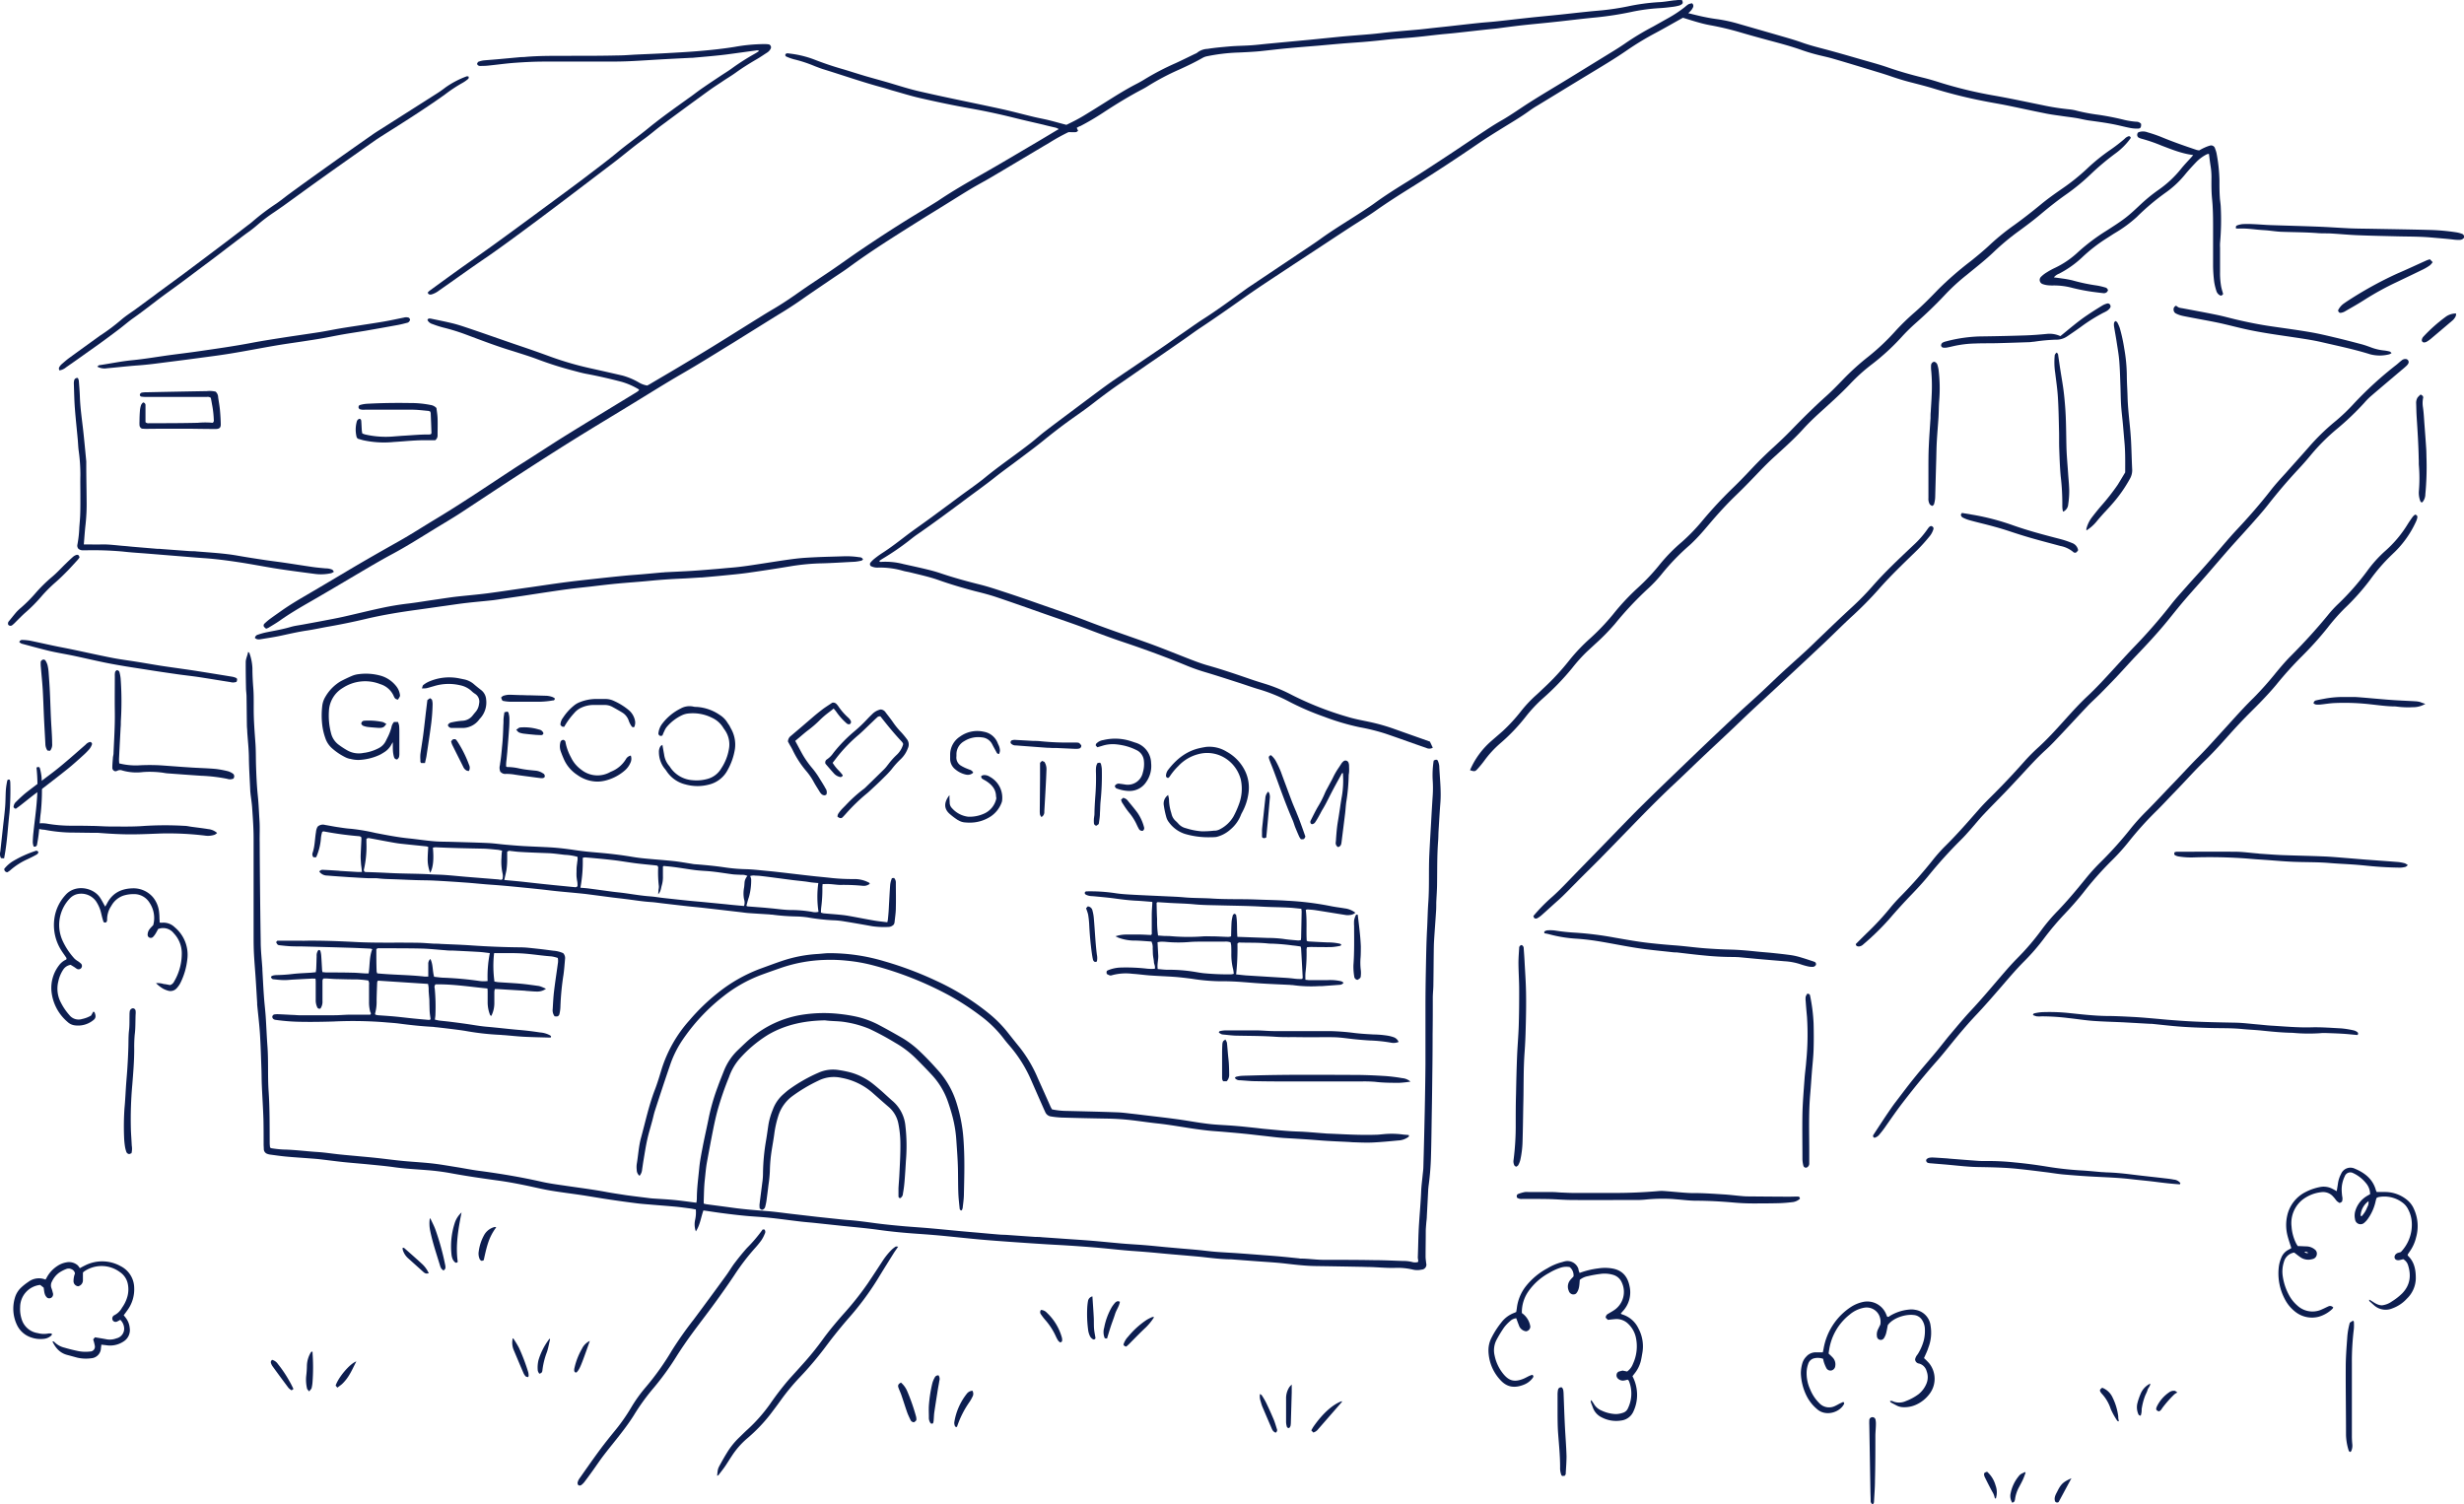 <svg id="Layer_1" data-name="Layer 1" xmlns="http://www.w3.org/2000/svg" viewBox="0 0 802.59 489.96"><defs><style>.cls-1{fill:#0d1e50;}</style></defs><path class="cls-1" d="M13,250.3c-.1-.46-.36-.53-1-.37,0,.06-.11.13-.1.19a57,57,0,0,1,.1,10.69c-.25,3.48-.76,6.94-1.12,10.41a32.21,32.21,0,0,0-.2,3.25,5,5,0,0,0,.28,1.25.78.78,0,0,0,1.11-.66c.24-1.3.45-2.6.59-3.91.24-2.16.34-4.33.63-6.48a72.37,72.37,0,0,0,.26-11.4A16.93,16.93,0,0,0,13,250.3Z"/><path class="cls-1" d="M3.35,254.82a3.75,3.75,0,0,0-.16-.81c-.45-.19-.76,0-.82.27a23.18,23.18,0,0,0-.46,3c-.12,1.86-.09,3.72-.24,5.57-.19,2.32-.49,4.62-.74,6.93-.27,2.54-.56,5.08-.83,7.62a2.76,2.76,0,0,0,.23,2.12l1,.08c1-5,1.2-9.93,1.75-14.76A87.64,87.64,0,0,0,3.35,254.82Z"/><path class="cls-1" d="M11.45,277.22a36.34,36.34,0,0,0-7.39,3.39A10.94,10.94,0,0,0,1.4,283a1,1,0,0,0,1,1.12,7.66,7.66,0,0,0,.86-.58,22.38,22.38,0,0,1,5.66-3.65c.91-.43,1.82-.87,2.7-1.36.39-.21.84-.44.87-1A.74.74,0,0,0,11.45,277.22Z"/><path class="cls-1" d="M80.81,212.35c.23.17.38.23.41.32a16.34,16.34,0,0,1,1,5.05c0,2.16.12,4.31.29,6.47s.12,4.56.13,6.84c0,3.71.3,7.4.56,11.09.17,2.46.12,4.94.2,7.4.11,3.27.25,6.53.59,9.79.28,2.69.36,5.41.54,8.12.15,2.34,0,4.68.06,7q.08,16.11.33,32.22c0,2.95.35,5.9.54,8.86l0,.37c.17,2.89.3,5.79.51,8.68.15,2.21.43,4.42.58,6.63.21,3.14.32,6.29.55,9.42.37,4.93.06,9.88.39,14.8.39,5.68.32,11.35.36,17a13.71,13.71,0,0,0,.12,1.37,2.29,2.29,0,0,0,.43.24,38.71,38.71,0,0,0,3.85.42c3.71.06,7.38.57,11.07.8,2.46.15,4.9.55,7.36.8,2.14.23,4.29.4,6.44.61,1.84.17,3.68.33,5.52.53,2.94.32,5.87.72,8.82,1s6.15.44,9.21.78c2.69.3,5.36.78,8,1.2s5.46,1,8.21,1.32c6.6.9,13.15,2,19.65,3.48,2.7.6,5.46.94,8.2,1.35,4.33.64,8.67,1.18,13,2,2.06.38,4.14.67,6.22,1,2.62.36,5.25.67,7.88,1l.74.07c2.34.16,4.68.27,7,.49s4.77.58,7.25.89a8,8,0,0,0,.16-1.26c0-3.34.46-6.65.78-10,.23-2.39.71-4.75,1.16-7.11.62-3.21,1.37-6.39,2-9.59a68.14,68.14,0,0,1,2.92-9.93c.62-1.74,1.33-3.45,2-5.16a19,19,0,0,1,4.54-6.69c1.52-1.44,3-2.94,4.65-4.23a34.16,34.16,0,0,1,15.46-7.12,45.73,45.73,0,0,1,12.9-.4,52.41,52.41,0,0,1,5.29.83,29.7,29.7,0,0,1,7.46,2.69q4,2.12,7.92,4.41a31.58,31.58,0,0,1,5.7,4.41c2.12,2,4.08,4.12,6,6.28a28.39,28.39,0,0,1,5.88,10.6,51.28,51.28,0,0,1,1.9,8.66c.23,1.77.34,3.56.43,5.34.26,5.12.12,10.25,0,15.37,0,1.54-.24,3.07-.4,4.61a2.91,2.91,0,0,1-.32.8c-.59,0-.65-.43-.68-.75-.17-1.66-.36-3.32-.42-5-.09-2.59-.07-5.18-.12-7.77-.07-3.09-.31-6.16-.52-9.23a40.56,40.56,0,0,0-1.26-7.84q-.69-2.6-1.59-5.12A24.66,24.66,0,0,0,303.4,350c-1.59-1.72-3.23-3.39-4.89-5.05a32.14,32.14,0,0,0-6.89-5.27,89.37,89.37,0,0,0-8.46-4.56,34.21,34.21,0,0,0-7.81-2.18c-2.2-.38-4.43-.27-6.63-.58-6.58.11-12.84,1.35-18.6,4.73a41.49,41.49,0,0,0-9.29,7.86,18.32,18.32,0,0,0-3.38,5.91,99.77,99.77,0,0,0-3.73,10.84c-.54,2-1,4.07-1.41,6.12-.7,3.51-1.35,7-2,10.54-.38,2-.52,4-.75,6.05-.25,2.28-.26,4.55-.34,6.83,0,.24,0,.48,0,.8a8.08,8.08,0,0,0,.88.22c2.87.39,5.75.75,8.62,1.15,3.78.53,7.59.8,11.4,1.11,2.46.2,4.9.55,7.35.84l8.63,1,5.52.59c1.47.15,2.94.33,4.41.44,3.14.22,6.25.66,9.36,1.08,2.81.37,5.64.64,8.46.9s5.9.44,8.85.7c3.56.31,7.11.67,10.67,1,1.72.16,3.44.3,5.16.45,2.39.22,4.79.44,7.18.63.74.06,1.48.05,2.22.1,3.14.22,6.27.45,9.41.66.68,0,1.36,0,2,.09l9.59.67c2.28.15,4.55.3,6.83.49s4.41.41,6.62.61c1.48.14,2.95.28,4.42.39,2.16.16,4.31.28,6.46.46s4.3.41,6.44.61l5.16.46c1.84.16,3.69.3,5.53.48s3.67.43,5.51.58c2.4.19,4.8.29,7.2.46,2.83.2,5.66.42,8.48.64,1.85.14,3.69.27,5.53.44s3.93.39,5.89.59c.19,0,.37.08.55.08,2.59,0,5.16.42,7.76.41,5.37,0,10.74,0,16.11.1,3.21,0,6.41.17,9.62.27a11.12,11.12,0,0,1,2.93.33,3.3,3.3,0,0,0,1.92,0c.17-.5-.09-1-.07-1.56.14-3.7.16-7.41.41-11.1.23-3.5.55-7,.69-10.52.07-1.66.3-3.31.46-5,.09-.92.23-1.84.25-2.76q.26-9.17.45-18.32c.1-5.06.19-10.12.23-15.18,0-4.57,0-9.13,0-13.7,0-1.61,0-3.21,0-4.81,0-4,.05-8,.13-12,.09-4.5.16-9,.4-13.5.16-2.9.19-5.8.4-8.69.36-5.12.09-10.24.32-15.36.16-3.39.36-6.77.56-10.16.17-3.08.34-6.16.55-9.24a37.62,37.62,0,0,0,0-5,30.56,30.56,0,0,1,.32-6.42c.73-.41,1.19-.38,1.39.14a5.65,5.65,0,0,1,.42,1.6c.17,4,.68,8,.37,12-.24,3.07-.41,6.15-.6,9.23-.06,1.05-.05,2.1-.13,3.15-.35,4.56-.28,9.12-.34,13.69,0,2.16-.18,4.31-.27,6.47,0,1,0,2-.08,3-.2,3.14-.44,6.27-.64,9.41-.07,1.23-.09,2.47-.1,3.7-.05,3.52-.06,7-.12,10.56,0,1.41-.18,2.83-.19,4.25,0,3.95,0,7.9-.06,11.85q0,6.75-.1,13.51-.06,6.1-.17,12.22c-.08,4.81-.12,9.62-.27,14.44a88,88,0,0,1-.81,9.58c0,.24-.05.49-.07.74-.15,3-.3,5.91-.46,8.86,0,.8-.14,1.6-.2,2.4s-.14,1.6-.15,2.4c0,2.78-.06,5.55-.06,8.33,0,.74.12,1.47.2,2.21a1.62,1.62,0,0,1-1.54,2.07,6.08,6.08,0,0,1-2.75,0,21.79,21.79,0,0,0-6.07-.56c-2.78.05-5.54-.24-8.31-.3-.87,0-1.73-.05-2.6-.06q-7.39-.14-14.8-.25c-3-.05-5.91-.36-8.85-.7-1.34-.16-2.69-.3-4-.41-2.28-.18-4.55-.32-6.83-.49l-7.92-.6-.74,0c-2.72-.08-5.41-.39-8.11-.7-1.4-.16-2.82-.27-4.23-.4-3.38-.3-6.76-.56-10.13-.89-3-.29-6-.53-9-.74-3.38-.25-6.75-.64-10.12-.95-1.47-.14-3-.26-4.42-.37-2.28-.17-4.55-.33-6.83-.47-2.52-.16-5.05-.27-7.57-.44-3.56-.22-7.13-.47-10.7-.72-3.25-.24-6.51-.47-9.76-.76-3.63-.33-7.24-.72-10.86-1.08-3.18-.32-6.38-.57-9.58-.79-4.23-.29-8.46-.69-12.68-1.28-3.84-.54-7.71-.86-11.57-1.27l-9.38-1c-1.47-.15-2.95-.26-4.41-.43-2.7-.32-5.38-.68-8.07-1-1.41-.17-2.82-.31-4.23-.43-2-.17-4.06-.27-6.09-.48-2.39-.23-4.78-.52-7.16-.83-2-.26-4-.58-6.12-.88-.82,2.25-1.07,4.73-2.46,6.83a6.86,6.86,0,0,1-.28-3.58,11.31,11.31,0,0,0,.27-3.56c-.61-.11-1.21-.25-1.8-.33-1.59-.2-3.18-.43-4.77-.58-2.58-.24-5.16-.43-7.74-.65-1.6-.14-3.2-.24-4.79-.44q-4.57-.57-9.15-1.26c-2.92-.43-5.83-.95-8.76-1.4-3.41-.51-6.84-.92-10.24-1.49-2.61-.44-5.19-1.07-7.78-1.61-3.14-.65-6.28-1.25-9.46-1.68-5.25-.72-10.49-1.48-15.7-2.45a75.34,75.34,0,0,0-7.52-.94c-3.5-.28-7-.44-10.49-.94-2.68-.38-5.39-.62-8.09-.89s-5.64-.49-8.46-.78c-2.64-.28-5.26-.64-7.89-.94-1.29-.14-2.58-.22-3.87-.32-2.34-.18-4.68-.32-7-.54-1.71-.16-3.42-.41-5.12-.64a4.08,4.08,0,0,1-.9-.22,1.68,1.68,0,0,1-1.19-1.5c0-.55-.06-1.11-.06-1.67,0-2.71,0-5.43-.06-8.14-.12-3.64-.36-7.27-.52-10.91-.08-1.78-.07-3.58-.13-5.36-.14-3.83-.24-7.65-.48-11.47-.21-3.2-.6-6.38-.91-9.57,0-.19,0-.37,0-.56-.17-2.7-.32-5.41-.5-8.12s-.4-5.17-.54-7.75c-.1-1.91-.12-3.83-.12-5.74,0-10.68,0-21.36,0-32,0-3.27-.24-6.53-.46-9.79-.1-1.6-.36-3.19-.55-4.78,0-.24-.06-.49-.07-.73-.15-3.52-.39-7-.45-10.54,0-3-.35-5.91-.54-8.86,0-.68-.1-1.36-.11-2-.05-3.14-.07-6.29-.12-9.44,0-.92-.16-1.84-.17-2.76-.06-2.78-.11-5.56-.09-8.33C80,214.57,80.65,213.55,80.81,212.35Z"/><path class="cls-1" d="M350.73,41.63l.43,1c-.23.14-.46.39-.72.41-.73.06-1.47,0-2.4,0a63.06,63.06,0,0,0-6,3.31c-6.37,3.77-12.72,7.58-19.09,11.34-2.23,1.32-4.53,2.52-6.75,3.85-2.65,1.58-5.25,3.24-7.87,4.86-3.41,2.11-6.83,4.21-10.22,6.34-7.26,4.57-14.53,9.13-21.44,14.21-1.84,1.36-3.78,2.58-5.66,3.86-3.32,2.26-6.65,4.49-9.93,6.8-2.53,1.77-5.12,3.43-7.75,5-4.84,3-9.63,6-14.46,9-5.57,3.42-11.12,6.89-16.78,10.16-5.19,3-10.25,6.18-15.35,9.3-6.68,4.09-13.41,8.11-20.06,12.26-6.18,3.85-12.3,7.79-18.4,11.75s-12.15,8-18.25,12c-2.74,1.78-5.57,3.43-8.36,5.14-4.63,2.83-9.2,5.75-14,8.31-2.39,1.28-4.75,2.64-7.09,4-6.44,3.77-12.84,7.62-19.31,11.34-3.48,2-6.92,4-10.21,6.34-1.16.81-2.4,1.52-3.6,2.26a5.45,5.45,0,0,1-.77.32,3.39,3.39,0,0,1-.75-.71.84.84,0,0,1,.26-1,19.44,19.44,0,0,1,1.69-1.44c1.24-.91,2.51-1.79,3.77-2.68,2-1.42,4.11-2.72,6.25-4,5-2.91,10-5.88,15-8.86,5.67-3.38,11.41-6.64,17.16-9.88,3.86-2.18,7.6-4.6,11.4-6.89,8.84-5.3,17.36-11.09,26-16.75,1.7-1.11,3.44-2.18,5.15-3.28,3.95-2.52,7.87-5.1,11.85-7.57,6.45-4,12.94-7.92,19.42-11.88,1.21-.74,2.43-1.47,3.63-2.22a7.19,7.19,0,0,0,.64-.52c-.06-.17-.06-.26-.1-.28a23.41,23.41,0,0,0-5.56-2.45c-3.81-1-7.65-1.89-11.53-2.61-1.45-.27-2.88-.68-4.31-1.06a112.69,112.69,0,0,1-11.45-3.63c-2.64-1-5.36-1.82-8.06-2.69C162,112.85,157,110.93,152,109.06a66.51,66.51,0,0,0-7.58-2.36,31.17,31.17,0,0,1-3.51-1.13,2.61,2.61,0,0,1-1.69-1.35l.32-.44a3.82,3.82,0,0,1,.76,0c2.29.48,4.59.93,6.87,1.48,1.43.34,2.85.78,4.25,1.25,6,2,12,4.16,18,6.19q4.9,1.65,9.77,3.44A104.25,104.25,0,0,0,192.48,120q5.15,1.14,10.28,2.33a22.42,22.42,0,0,1,5.43,2.31,7.56,7.56,0,0,0,2.64.94c.29-.16.62-.33.93-.51,3-1.79,6.07-3.56,9.09-5.37,3.81-2.28,7.62-4.55,11.4-6.88,5.15-3.17,10.26-6.4,15.4-9.59,1.41-.88,2.84-1.75,4.27-2.59,2.93-1.72,5.74-3.62,8.51-5.58,3.28-2.31,6.65-4.48,10-6.75s6.76-4.76,10.19-7.07c6.54-4.42,13.17-8.71,19.95-12.76,1.65-1,3.29-2,4.88-3,4.8-3.26,9.84-6.13,14.88-9,5.79-3.29,11.51-6.71,17.25-10.09,2.39-1.41,4.76-2.84,7.27-4.34a5.15,5.15,0,0,0-.89-.44c-1.38-.33-2.77-.63-4.14-1-3.12-.73-6.25-1.43-9.36-2.21-4.72-1.18-9.48-2.21-14.27-3.06-5.58-1-11.13-2.16-16.65-3.43-2.88-.67-5.71-1.55-8.55-2.35-1.13-.31-2.24-.69-3.37-1-6.55-1.76-12.95-4-19.43-6-.95-.29-1.86-.66-2.77-1a43.45,43.45,0,0,0-6.84-2.25,16.78,16.78,0,0,1-2.43-.87.55.55,0,0,1-.29-.77c.32-.41.78-.3,1.19-.24a33,33,0,0,1,8.07,1.92,102.66,102.66,0,0,0,9.81,3.29c2.24.68,4.47,1.4,6.72,2.07,2.6.76,5.22,1.46,7.82,2.22,3.37,1,6.71,2.08,10.14,2.86,3.12.71,6.25,1.41,9.38,2.07,5.84,1.25,11.7,2.43,17.54,3.72,3.42.76,6.81,1.68,10.23,2.5,1.62.39,3.26.67,4.87,1.07,1.86.45,3.69,1,5.73,1.51,1.72-.82,3.59-1.76,5.39-2.83,2.59-1.56,5.15-3.17,7.71-4.78,3.18-2,6.38-4,9.72-5.72.93-.48,1.86-1,2.74-1.55a85.52,85.52,0,0,1,10-5.2c2.18-1,4.33-2.08,6.5-3.12a1.53,1.53,0,0,0,.49-.26,5.72,5.72,0,0,1,3.39-1.28c2.32-.37,4.64-.57,7-.78s4.56-.22,6.84-.36c2-.12,3.92-.36,5.88-.55l4.24-.4,9.39-.88,9.94-1c1.59-.15,3.19-.28,4.79-.41,1.91-.16,3.81-.29,5.72-.47,1.71-.16,3.43-.38,5.14-.56,1.47-.15,2.95-.28,4.42-.41,1.91-.17,3.81-.32,5.72-.5,1.65-.16,3.3-.37,5-.55l4.41-.47c3.25-.36,6.49-.74,9.74-1.08,1.84-.2,3.69-.31,5.53-.5,2.82-.29,5.64-.63,8.45-.94l3.86-.42c2.89-.29,5.77-.56,8.65-.86s5.88-.65,8.83-.95c1.59-.17,3.19-.31,4.78-.45a85.57,85.57,0,0,0,8.59-1.3A67.91,67.91,0,0,1,540.38.7c1.65-.07,3.3-.39,5-.59.42,0,.85-.1,1.29-.11s.85,0,1.24.05c.29.75.27,1.05-.12,1.33a2.72,2.72,0,0,1-.81.42,15.28,15.28,0,0,1-2,.41c-1.47.18-2.94.36-4.42.44a61,61,0,0,0-9.33,1.27,107.8,107.8,0,0,1-11.32,1.75c-4,.38-8,.87-11.94,1.31l-3.86.41c-2.82.29-5.64.55-8.46.86-2.63.3-5.26.65-7.89,1-1.28.15-2.57.26-3.86.4-3.25.36-6.49.73-9.74,1.08-1.71.19-3.44.32-5.15.5s-3.55.4-5.33.6c-1.35.14-2.7.29-4.05.4-2,.18-3.93.3-5.9.48s-3.67.4-5.51.58c-1.47.15-2.95.28-4.42.4-2.28.18-4.55.32-6.83.51s-4.29.38-6.44.57l-.74.07c-3.44.29-6.88.55-10.32.87-3.12.29-6.24.68-9.37,1-2.21.19-4.43.3-6.65.4a60.23,60.23,0,0,0-10.27,1.21,4.84,4.84,0,0,0-1.38.49c-2.52,1.44-5.13,2.69-7.77,3.88a80.9,80.9,0,0,0-10.29,5.45c-.52.33-1.06.63-1.61.92-4.43,2.32-8.69,4.94-12.87,7.68-2.38,1.56-4.82,3-7.33,4.31C351.51,41.17,351.15,41.39,350.73,41.63Z"/><path class="cls-1" d="M548.18,5.78c-3.16,1.75-6,3.4-9,5a94,94,0,0,0-8.87,5.35c-4.31,3-8.83,5.66-13.31,8.38-5.49,3.32-10.95,6.68-16.42,10-1,.58-1.88,1.19-2.78,1.84-2.61,1.87-5.38,3.49-8.11,5.18s-5.45,3.38-8.1,5.18c-7,4.8-14.14,9.49-21.36,14-4.14,2.58-8.25,5.18-12.24,8-2.62,1.85-5.38,3.49-8.07,5.24s-5.47,3.58-8.2,5.38q-5.34,3.51-10.65,7c-5.33,3.56-10.73,7-16,10.75-4.68,3.31-9.38,6.6-14.16,9.77-1.75,1.16-3.43,2.42-5.15,3.62l-8.52,5.9c-1.27.88-2.55,1.74-3.82,2.61-2.74,1.9-5.47,3.81-8.22,5.69-3.11,2.12-6.12,4.37-9.1,6.67-2.54,2-5.18,3.79-7.79,5.66-2.9,2.1-5.72,4.29-8.5,6.55s-5.58,4.29-8.38,6.41c-2.41,1.82-4.88,3.57-7.25,5.45-3.48,2.76-7.11,5.32-10.67,8-4.85,3.61-9.71,7.2-14.69,10.64-1,.67-1.88,1.4-2.81,2.12a84,84,0,0,1-8.39,5.74c-.42.25-.82.53-1.22.8.21.42.55.32.81.3a23,23,0,0,1,7,.71c2.59.58,5.18,1.13,7.75,1.76,1.5.36,3,.77,4.44,1.26,4.21,1.42,8.48,2.6,12.79,3.67,2.33.58,4.62,1.32,6.9,2.07q6.15,2,12.26,4.17c5.23,1.83,10.49,3.61,15.66,5.61,6.15,2.38,12.4,4.5,18.61,6.71,4.65,1.64,9.22,3.5,13.81,5.3,2.3.89,4.58,1.8,7,2.48,4.69,1.32,9.3,2.89,13.9,4.48,1.63.57,3.28,1.07,4.93,1.58a51.24,51.24,0,0,1,8.52,3.55A104,104,0,0,0,439,233.52c2.35.72,4.79,1.14,7.2,1.66a63.29,63.29,0,0,1,8,2.28c3.83,1.37,7.67,2.72,11.56,4.1l.94,2a2.25,2.25,0,0,1-2.15.05c-1.17-.39-2.33-.81-3.49-1.21-3.2-1.13-6.39-2.27-9.6-3.37a65.14,65.14,0,0,0-8.6-2.15,78,78,0,0,1-11.51-3.4,87.84,87.84,0,0,1-12-5.23,53.16,53.16,0,0,0-9.61-3.82c-2.12-.64-4.21-1.4-6.32-2.07-3.52-1.13-7-2.27-10.58-3.34a63,63,0,0,1-6.11-2.12c-6.83-2.83-13.78-5.38-20.79-7.73-3.92-1.31-7.78-2.76-11.64-4.23-4.55-1.73-9.17-3.27-13.77-4.88-5.23-1.84-10.45-3.7-15.71-5.47-2.33-.79-4.72-1.42-7.1-2-4.06-1.06-8.08-2.25-12-3.64-3-1.06-6.16-1.74-9.27-2.51-.72-.18-1.46-.27-2.17-.47a27.15,27.15,0,0,0-8.21-1.09,4.76,4.76,0,0,1-2.44-.5.85.85,0,0,1,0-1.23,9.42,9.42,0,0,1,1.33-1.27,29.2,29.2,0,0,1,2.4-1.73c2.86-1.83,5.53-3.93,8.24-6,2.37-1.78,4.81-3.46,7.2-5.21q5.07-3.72,10.12-7.48c2.63-1.94,5.34-3.79,7.87-5.85,4.87-4,10.1-7.51,15.05-11.39,1.56-1.22,3-2.54,4.59-3.75,2.84-2.18,5.71-4.32,8.57-6.46s5.83-4.37,8.75-6.54c1.48-1.1,3-2.21,4.49-3.26,5.46-3.71,10.94-7.39,16.4-11.11,2.14-1.45,4.25-3,6.37-4.44s4.44-3.14,6.71-4.61c4.72-3,9.26-6.36,13.81-9.65.5-.36,1-.72,1.52-1.06l20.45-13.7c.87-.58,1.74-1.18,2.58-1.79,4.56-3.3,9.4-6.14,14.09-9.24,1.13-.75,2.27-1.49,3.37-2.28,3.59-2.63,7.36-5,11.13-7.32,4.3-2.67,8.52-5.45,12.75-8.23,4.43-2.92,8.81-5.91,13.24-8.83,1.54-1,3.14-2,4.74-2.9,3-1.75,5.79-3.75,8.71-5.61,4.21-2.68,8.52-5.21,12.78-7.82q7.5-4.61,15-9.22c1.05-.65,2.09-1.32,3.09-2a87.1,87.1,0,0,1,9.49-5.75c1.79-1,3.56-2,5.34-3a39.31,39.31,0,0,0,5.06-3.41A8.19,8.19,0,0,1,550,1.37a5.21,5.21,0,0,1,1.14-.3,1.1,1.1,0,0,1,.26,1.44,3.63,3.63,0,0,1-.61.91c-.27.32-.59.6-.87.88,1.65.39,3.25.81,4.87,1.15s3,.59,4.55.79a49.06,49.06,0,0,1,7.21,1.59q7.56,2.17,15.1,4.35c1.78.52,3.55,1.05,5.29,1.67,2.44.87,4.94,1.51,7.45,2.17,4,1.06,8.07,2.25,12.09,3.41,2.85.82,5.71,1.58,8.5,2.55,3.79,1.31,7.64,2.41,11.53,3.35,1.86.46,3.68,1,5.51,1.59a138.08,138.08,0,0,0,17.23,4.16c5.35.93,10.64,2.08,16,3.16a77.55,77.55,0,0,0,8.57,1.36,14.89,14.89,0,0,1,2.73.49,59.87,59.87,0,0,0,6.9,1.29,88.39,88.39,0,0,1,8.69,1.72,26,26,0,0,0,3.64.55,2,2,0,0,1,1.63.7c.06,1.1-.18,1.52-1,1.54a11.88,11.88,0,0,1-2.38-.18c-1.52-.28-3-.67-4.51-1-3-.65-6.07-1.05-9.12-1.47-1.34-.19-2.66-.54-4-.77s-2.92-.41-4.38-.62c-2.07-.31-4.16-.55-6.21-1-4.11-.81-8.2-1.73-12.3-2.56-2.24-.45-4.49-.81-6.72-1.25A158.12,158.12,0,0,1,630.37,29c-2.7-.84-5.45-1.53-8.2-2.24-2.21-.57-4.38-1.25-6.54-2-2.44-.83-4.93-1.55-7.4-2.31-3.66-1.11-7.31-2.22-11-3.29-1.3-.39-2.62-.68-3.94-1a60.18,60.18,0,0,1-6-1.71c-3.6-1.3-7.29-2.28-11-3.27-3.21-.87-6.42-1.75-9.61-2.69a94.23,94.23,0,0,0-9.53-2.26c-1.27-.23-2.53-.53-3.77-.88C551.6,6.86,549.84,6.29,548.18,5.78Z"/><path class="cls-1" d="M104,283.89a1.29,1.29,0,0,1,1.26-.55c1.54.06,3.08.16,4.62.26.36,0,.73.08,1.1.1l5.72.34c.36,0,.73,0,1.2,0-.06-.55-.1-1-.16-1.48s-.13-.86-.15-1.29c-.06-.86-.13-1.72-.11-2.58.06-1.85.17-3.69.25-5.54a2,2,0,0,0-.11-.53,2.31,2.31,0,0,0-.52-.23,109.46,109.46,0,0,1-11.71-1.59c-.1,0-.22.07-.43.15a9.31,9.31,0,0,0-.44,2.28,18.59,18.59,0,0,1-1.53,6h-.89a1.44,1.44,0,0,1-.26-1.48c.74-2.19.7-4.5,1.09-6.75a4.12,4.12,0,0,1,.53-1.73,2.51,2.51,0,0,1,2.43-.56c1.28.21,2.54.47,3.82.67,1.53.22,3,.48,4.59.58a63.8,63.8,0,0,1,8,1.36c3.57.68,7.14,1.39,10.76,1.76,2.76.28,5.5.71,8.26.94,2,.17,4,.14,5.92.2,3.89.12,7.78.2,11.66.38,2,.09,3.92.38,5.89.55s3.8.33,5.71.44c3,.17,5.92.26,8.87.43,2.77.17,5.52.52,8.26.93,1.22.18,2.45.33,3.67.46,1.66.17,3.32.29,5,.45,3.19.3,6.37.69,9.53,1.22,1.52.26,3.05.45,4.58.59,3,.29,6,.49,9,.81,1.9.2,3.78.55,5.67.84.37.06.73.14,1.1.17,3.44.26,6.87.58,10.29,1.1a55.32,55.32,0,0,0,6.82.54c2.15.08,4.29.34,6.44.54q2,.18,4.05.42c3.42.39,6.85.81,10.28,1.19,2.32.27,4.66.46,7,.73a66,66,0,0,0,7,.33,10,10,0,0,1,5,1.17c.09,0,.14.18.26.36a3.1,3.1,0,0,1-2.38.66,65.21,65.21,0,0,0-7.39-.28c-1.11-.05-2.21-.22-3.32-.28-.72-.05-1.45,0-2.29,0,0,.32-.06.61-.07.9a46.26,46.26,0,0,1-.37,6.65,15.37,15.37,0,0,0-.1,1.73,4.43,4.43,0,0,0,.87.25c1.53.15,3.07.25,4.6.39,1.11.11,2.22.21,3.31.4,2.85.5,5.69,1.07,8.54,1.56,1.39.24,2.8.37,4.3.56a6.08,6.08,0,0,0,.19-.9c.1-1,.2-2,.26-3s.1-2,.16-2.95c.09-1.73.19-3.45.31-5.17a8,8,0,0,1,.22-1.28c.09-.35.23-.69.36-1.07l.7-.06a2.11,2.11,0,0,1,.58,1.58c0,2.72.07,5.44,0,8.15,0,1.6-.27,3.19-.43,4.79a2.79,2.79,0,0,1-.22.62,2.48,2.48,0,0,1-1.88.82,27.11,27.11,0,0,1-5.17-.24c-3-.54-6.06-1.08-9.1-1.57a25.35,25.35,0,0,0-3.68-.37,65.25,65.25,0,0,1-8.26-.94,32.48,32.48,0,0,0-4.05-.31,68.33,68.33,0,0,1-7.56-.59c-.24,0-.49,0-.74-.06-2.33-.15-4.67-.28-7-.45-.92-.07-1.83-.22-2.75-.32q-6.15-.72-12.3-1.42c-1.53-.17-3.07-.3-4.6-.47-2.75-.3-5.5-.63-8.26-.95-1.28-.15-2.56-.35-3.85-.43-2.84-.18-5.63-.67-8.44-1-1.28-.17-2.57-.3-3.85-.46l-8.25-1.08c-1.22-.16-2.45-.27-3.67-.39-2.95-.29-5.9-.52-8.83-.88-3.55-.43-7.11-.76-10.67-1.12-2.76-.27-5.51-.52-8.28-.71s-5.28-.47-7.92-.67c-3.5-.25-7-.49-10.52-.67-2-.11-4.07-.09-6.1-.16-2.28-.07-4.56-.19-6.84-.27-1.79-.07-3.57-.07-5.36-.29-1.15-.14-2.34,0-3.51-.07-1.72-.07-3.45-.19-5.17-.29l-.92-.05c-2.34-.17-4.68-.31-7-.51A3.17,3.17,0,0,1,104,283.89Zm85.06,5.27c.93.08,1.78.13,2.63.24,2.63.34,5.25.71,7.87,1.06,1.23.16,2.46.26,3.68.43,2.8.38,5.6.87,8.43,1.08,1.53.11,3.05.38,4.58.55,2.64.29,5.27.58,7.91.85,1.59.16,3.19.29,4.78.44l7.18.7c.67.06,1.34.15,2,.21,1.4.14,2.8.26,4.23.39a3.39,3.39,0,0,0,0-2.22,10.12,10.12,0,0,1,0-3.68c.08-.42.1-.86.14-1.29a7.16,7.16,0,0,1,.09-.92,5,5,0,0,1,.39-1,4.81,4.81,0,0,1,.49-.68,4.06,4.06,0,0,0-2.05-.36c-1-.07-2-.06-2.95-.19-2.81-.37-5.6-.87-8.44-1.05-1.47-.09-3-.2-4.42-.41-2.92-.4-5.84-.94-8.79-1.17-.29,0-.59-.21-.88.14,0,1,0,2.05,0,3.09a9.61,9.61,0,0,1-.34,2.92c-.3.94-.27,2-1.2,3,.05-.72.08-1.14.12-1.55a4.18,4.18,0,0,0,.1-1.1,37.84,37.84,0,0,1-.24-5.73,1,1,0,0,0-.27-.94c-.15,0-.38-.07-.61-.09-2.09-.22-4.17-.4-6.25-.66s-4-.59-6-.87c-1.34-.18-2.69-.32-4-.46q-3.3-.33-6.62-.61a2.76,2.76,0,0,0-.81.15A45.2,45.2,0,0,1,189.05,289.16Zm-49.56-13.27a2.93,2.93,0,0,0-.54-.19c-2.82-.3-5.64-.57-8.46-.88-1.16-.13-2.31-.34-3.46-.55-2.18-.39-4.36-.82-6.54-1.21a1.09,1.09,0,0,0-1.15.21c0,.31,0,.73,0,1.15a33.48,33.48,0,0,1-.77,8.64.83.83,0,0,0,.13.85c.12,0,.22.14.33.14,2.71.07,5.42.19,8.13.33,4.37.22,8.75.17,13.12.42,1.6.09,3.21.1,4.8.22,2.21.16,4.42.39,6.63.58l10.68.86c.12,0,.24.06.36.07.29,0,.6.17.92-.18a4.08,4.08,0,0,0,0-1.93,17.77,17.77,0,0,1-.33-5.14q0-.55.06-1.11c0-.35.08-.69.13-1.07a12.8,12.8,0,0,0-1.35-.29c-1.65-.15-3.31-.35-5-.38-5.12-.1-10.24-.2-15.35-.45a4.88,4.88,0,0,0-.84.13c.36,3.85.09,6.49-.87,8.19a11.89,11.89,0,0,1-.83-4.2C139.3,278.7,139.4,277.31,139.49,275.89Zm24.77,10.75,1.25.12c1.53.14,3.07.28,4.6.44l5.13.57c1.71.19,3.43.36,5.14.54l3.68.36c1,.1,2.07.21,3.12.3a.86.86,0,0,0,.93-.35c0-.42,0-1-.1-1.51s-.18-1.09-.23-1.64a14.62,14.62,0,0,1,0-1.48c0-.55,0-1.11.05-1.66s.15-1.1.19-1.65a4.45,4.45,0,0,0,.07-1.58,17.86,17.86,0,0,0-4.08-.65c-1.83-.2-3.66-.48-5.5-.55-3.2-.12-6.4-.22-9.6-.43-.86-.06-1.71-.19-2.57-.27a1.13,1.13,0,0,0-1.15.27c0,.92,0,2,0,3a26.09,26.09,0,0,1-.23,2.93C164.78,284.44,164.51,285.45,164.26,286.64Zm102.29,1c-.83-.07-1.5-.12-2.17-.2s-1.46-.23-2.19-.32c-1.34-.16-2.69-.29-4-.45-1.84-.23-3.66-.48-5.49-.72-1.59-.21-3.17-.42-4.76-.6a16.26,16.26,0,0,0-1.85-.12,3.61,3.61,0,0,0-1.76.13,3.42,3.42,0,0,1,.34,1.06,20.23,20.23,0,0,1-.75,5.84c-.33.92-.55,1.87-.81,2.79a1.7,1.7,0,0,0,.41.19l5.34.41,2,.19c2.33.2,4.64.59,7,.58a41.86,41.86,0,0,1,6.61.59,4.26,4.26,0,0,0,2.13,0A32.6,32.6,0,0,1,266.55,287.61Z"/><path class="cls-1" d="M183.43,310.47a2.28,2.28,0,0,1,.62,1.89c-.15,1.72-.27,3.45-.51,5.16a85.48,85.48,0,0,0-1,10.48,12,12,0,0,1-.33,2.37,1.07,1.07,0,0,1-.56.67,2.64,2.64,0,0,1-1,0,3.23,3.23,0,0,1-.62-2.38c.12-1.91.2-3.82.43-5.72.35-3,.83-6,1.23-9a5.05,5.05,0,0,0,0-1.9,10.7,10.7,0,0,0-2.15-.52c-2.82-.2-5.62-.65-8.45-.88-3.34-.28-6.66-.14-10-.19,0,0-.1.05-.16.08a37.13,37.13,0,0,0,.13,9.22c.37,0,.78.14,1.2.17,2.4.17,4.8.28,7.2.49,2,.18,3.91.47,5.87.73a4.92,4.92,0,0,1,1.06.3c.44.17.86.37,1.45.63a4.68,4.68,0,0,1-2.74.91c-1.23,0-2.46-.14-3.69-.21l-.36-.06-8.87-.53a9.51,9.51,0,0,0-1,0,5.14,5.14,0,0,0-.16.88c0,1.24,0,2.47,0,3.71a9.05,9.05,0,0,1-1,4.16c-.14-.11-.33-.17-.38-.3a11.1,11.1,0,0,1-.8-4.15c0-1.11,0-2.22,0-3.33,0-.36,0-.72-.08-1.17-5.7-.55-11.29-1.46-16.9-1.34a1.25,1.25,0,0,0-.26,1.28,63.43,63.43,0,0,1,.23,8.5c0,.54-.11,1.08-.17,1.71.5.1,1,.24,1.44.3,1.35.16,2.7.28,4,.45,2.2.28,4.4.57,6.59.91,1.64.26,3.28.52,4.94.66,3.38.29,6.74.71,10.12,1,2.4.19,4.79.49,7.16.85a8.12,8.12,0,0,1,3,.81c.24.14.57.25.59.62-.08.09-.16.25-.23.25-2.83-.08-5.66-.13-8.49-.27-2.22-.12-4.43-.36-6.64-.54-.43,0-.86-.08-1.29-.09a85.45,85.45,0,0,1-11.38-1.3c-1.52-.24-3.05-.43-4.58-.62s-3.18-.38-4.77-.56c-.36,0-.73-.1-1.1-.12-3.63-.19-7.25-.57-10.86-1.05-1.7-.23-3.43-.31-5.15-.47a133,133,0,0,0-16.46-.22c-3.46.1-6.91.16-10.37.1a64,64,0,0,1-8.29-.62,1.44,1.44,0,0,1-.36-.07,1.06,1.06,0,0,1-.8-.69c-.12-.41.06-.71.48-1a7.64,7.64,0,0,1,1.17-.11c1.6.06,3.2.16,4.8.24.74,0,1.48.1,2.21.11,3.83,0,7.66,0,11.49,0,1.54,0,3.08-.14,4.62-.18,1.85,0,3.7,0,5.55,0h1.54c.42-.39.12-.66,0-.93a12.05,12.05,0,0,1-.39-3.11c0-1.91,0-3.82,0-5.74a1.94,1.94,0,0,0-.26-1.36,35.07,35.07,0,0,0-3.54-.35c-2.1,0-4.2-.05-6.3-.11-1.29,0-2.58-.14-3.87-.2-.3,0-.61,0-.81,0-.46.34-.37.74-.38,1.09v6.3a3.8,3.8,0,0,1-.66,2.4.79.79,0,0,1-1.08-.49,5.21,5.21,0,0,1-.46-2.34c0-1.91,0-3.83,0-5.74,0-.36,0-.71-.09-1.16-.57,0-1.05-.06-1.53,0-1.91.09-3.81.2-5.72.3-1,.06-2,.18-3,.16-1.16,0-2.33-.15-3.49-.27-.38-.05-.64-.33-.77-.81a2.28,2.28,0,0,1,.59-.37,5.56,5.56,0,0,1,1.28-.18,49.49,49.49,0,0,0,5.16-.35c2-.24,4.06-.29,6.09-.43l1.5-.15c.06-.5.14-.91.15-1.33.06-1.3.08-2.6.13-3.89a2.86,2.86,0,0,1,.58-2c.38-.05.59.11.65.35a7.14,7.14,0,0,1,.26,1.44c.11,1.54.19,3.08.28,4.62,0,.24.08.47.14.79.46,0,.87.1,1.29.1,2.71,0,5.43,0,8.15.07,1.47,0,2.95.16,4.43.24.35,0,.71,0,1.15,0,.43-2.68.18-5.37,1.19-7.88a3,3,0,0,0-.59-.19c-2.15-.1-4.31-.21-6.47-.28q-8-.24-16.1-.44c-1.11,0-2.22,0-3.33-.05s-2.46-.19-3.68-.33c-.64-.07-.72-.18-1.16-1l.4-.48h7.72c.43,0,.87.05,1.3,0,5.62-.08,11.23.15,16.83.44,6.54.33,13.08.11,19.62.23,1.91,0,3.82.2,5.72.3.68,0,1.36,0,2,.07,3.39.16,6.78.26,10.16.5q7.85.54,15.72.62c1.84,0,3.68.25,5.52.44s3.55.43,5.32.66A9.3,9.3,0,0,1,183.43,310.47Zm-43.93,7.64c0-.59,0-1,0-1.43,0-.86,0-1.72,0-2.59a2.11,2.11,0,0,1,.68-1.73c.93,1.81.65,3.86,1.23,5.81,1.11.11,2.2.3,3.3.31a112,112,0,0,1,11.57,1.07,9.74,9.74,0,0,0,2.55,0,39.12,39.12,0,0,1,.72-9.09c-1.18-.14-2.27-.31-3.36-.38-2.89-.17-5.78-.31-8.67-.45-.8,0-1.6,0-2.4-.1-2.58-.18-5.15-.48-7.73-.55-4.62-.11-9.24-.08-13.86-.11a1,1,0,0,0-.95.34c0,2.34,0,4.79.1,7.24a2.2,2.2,0,0,0,.21.61c5,.49,10,.47,15.07,1C138.42,318.14,138.85,318.11,139.5,318.11ZM122.27,330.5a5,5,0,0,0,.78.19c1.85.14,3.69.25,5.54.42,2,.19,4,.44,6.06.65,1.6.16,3.19.3,4.79.44.29,0,.62.09.81-.25-.09-.73-.22-1.46-.28-2.19s-.06-1.6-.09-2.41,0-1.48-.07-2.22-.13-1.6-.19-2.39a7.65,7.65,0,0,0-.21-2.25l-16.08-1.05a.33.33,0,0,0-.17,0,1,1,0,0,0-.18.15,2.09,2.09,0,0,0-.13.48c-.07,1.91-.15,3.82-.18,5.73a14.36,14.36,0,0,1-.51,4.38S122.2,330.34,122.27,330.5Z"/><path class="cls-1" d="M478.82,250.87a26.35,26.35,0,0,1,6.74-9.32c1.3-1.14,2.62-2.26,3.91-3.4a54.76,54.76,0,0,0,6-6.54,42.62,42.62,0,0,1,4.53-4.87c1-.87,1.9-1.76,2.85-2.65a79.62,79.62,0,0,0,8.4-9.11A58.85,58.85,0,0,1,518,207.9a73.42,73.42,0,0,0,7.4-7.77,75.32,75.32,0,0,1,7.94-8.53,67.05,67.05,0,0,0,7.35-7.81,55.51,55.51,0,0,1,7.13-7.25,62.11,62.11,0,0,0,6.8-7.06,138.57,138.57,0,0,1,9.7-10.43c2.18-2.09,4.27-4.28,6.34-6.48s4.49-4.59,6.86-6.75c2.05-1.87,4.07-3.78,6-5.78,3.57-3.68,7.19-7.29,11-10.72,2-1.77,3.84-3.66,5.68-5.57a81.1,81.1,0,0,1,8.36-7.58,73.8,73.8,0,0,0,9.11-8.65,76.13,76.13,0,0,1,6-5.79c2.7-2.36,5.21-4.91,7.69-7.49A109.58,109.58,0,0,1,642,85c2.16-1.74,4.3-3.51,6.32-5.41a74.31,74.31,0,0,1,7.77-6.28c3-2.16,5.91-4.45,8.77-6.8,2.18-1.8,4.51-3.45,6.84-5.06A68,68,0,0,0,679.75,55a62.55,62.55,0,0,1,7.61-6.17,53.2,53.2,0,0,0,4.69-3.62,2.89,2.89,0,0,1,1.49-.88l.47.32c0,.21,0,.35-.06.44a21.82,21.82,0,0,1-4.81,4.83,83.26,83.26,0,0,0-8.21,6.9,67.46,67.46,0,0,1-7.86,6.46c-2.93,2.05-5.73,4.28-8.47,6.58-2.17,1.83-4.45,3.53-6.73,5.21a79.54,79.54,0,0,0-8.27,6.83c-2.85,2.75-6,5.19-9,7.66a65.14,65.14,0,0,0-6.84,6.23c-3.16,3.39-6.5,6.58-10,9.67a60.7,60.7,0,0,0-4.34,4.3,73.88,73.88,0,0,1-9.66,8.88,58.18,58.18,0,0,0-7.15,6.44c-3.19,3.36-6.65,6.42-10.08,9.54-1.82,1.66-3.6,3.38-5.26,5.21-2.78,3.07-5.87,5.82-8.92,8.61-2,1.78-3.84,3.66-5.68,5.57-2.35,2.45-4.7,4.9-7.15,7.25s-4.76,4.83-7,7.38-4.33,5.22-6.76,7.6c-.48.48-1,1-1.47,1.4a74.05,74.05,0,0,0-9.11,9.46,43.93,43.93,0,0,1-4.45,4.7,111.6,111.6,0,0,0-10.63,11.33,69.59,69.59,0,0,1-6.47,6.61l-2.85,2.64a51.75,51.75,0,0,0-4.69,5.24,83.56,83.56,0,0,1-9.37,9.72,46.15,46.15,0,0,0-5.82,6.2,60.89,60.89,0,0,1-8.32,8.67,33.44,33.44,0,0,0-5.11,5.58,32.19,32.19,0,0,1-2.5,3C480.38,251.33,480.09,251.29,478.82,250.87Z"/><path class="cls-1" d="M208.32,383a2.47,2.47,0,0,1-.92-1.94,7.63,7.63,0,0,1,0-1.85c.5-2.85.62-5.76,1.39-8.57,1.43-5.22,2.55-10.54,4.5-15.62.84-2.18,1.51-4.43,2.19-6.67a43.12,43.12,0,0,1,9.09-16,65.64,65.64,0,0,1,9.16-8.87,50.42,50.42,0,0,1,13.75-7.88c2.49-.9,5-1.85,7.48-2.68a44.73,44.73,0,0,1,11.41-2.18c1.17-.07,2.33-.24,3.5-.26a62,62,0,0,1,18.05,2.6,114,114,0,0,1,16.95,6.36,80.69,80.69,0,0,1,17.4,10.81A39.49,39.49,0,0,1,328,336c1.34,1.69,2.68,3.39,4.05,5.06a43.57,43.57,0,0,1,6,10.16q2.09,4.63,4.15,9.28c.13.28.29.54.47.86a25.42,25.42,0,0,0,4,.49c5.74.14,11.48.26,17.21.47,1.84.06,3.68.34,5.52.53,1.29.14,2.57.31,3.85.46,3.31.4,6.62.77,9.91,1.22,2.57.34,5.12.8,7.68,1.18,1.46.21,2.93.41,4.4.54,2.27.19,4.55.28,6.83.46s4.29.41,6.44.63c1.16.12,2.32.28,3.49.39,3.56.32,7.11.73,10.69.84,3,.1,5.91.4,8.86.61l.55.05c5.37.2,10.72.58,16.1.39.8,0,1.59-.12,2.39-.18a27.56,27.56,0,0,1,6.09.07c.73.11,1.46.14,2.15.2a.43.43,0,0,1-.13.66,5.91,5.91,0,0,1-3.28,1.12c-2.76.26-5.52.53-8.29.66-2,.09-4.07,0-6.11-.07-.49,0-1-.06-1.47-.09-3.21-.17-6.41-.27-9.61-.53-3.75-.31-7.5-.53-11.26-.75-2.52-.15-5-.5-7.53-.77-2-.22-3.92-.46-5.88-.65-2.27-.23-4.54-.42-6.81-.62-1.78-.15-3.57-.24-5.35-.45-2.38-.27-4.76-.6-7.14-1-3.1-.48-6.2-1-9.33-1.32-2.63-.29-5.25-.69-7.88-1s-5.53-.5-8.31-.54q-7.39-.12-14.8-.34a30.51,30.51,0,0,1-3.3-.35,2.37,2.37,0,0,1-1.86-1.38c-.15-.34-.31-.67-.46-1-1.39-3.16-2.79-6.32-4.17-9.48a43.84,43.84,0,0,0-7.07-11.24c-.64-.74-1.28-1.5-1.87-2.29a37.93,37.93,0,0,0-7.65-7.48,84.21,84.21,0,0,0-9.91-6.46,111.48,111.48,0,0,0-25.38-10,52.62,52.62,0,0,0-8.18-1.42,49.93,49.93,0,0,0-7-.25,48.28,48.28,0,0,0-14.14,2.51q-3.41,1.17-6.8,2.41a45.82,45.82,0,0,0-12.32,7,62.71,62.71,0,0,0-13.42,14.45,34.19,34.19,0,0,0-3.94,8.14c-1.67,4.84-3.26,9.7-4.84,14.57-.4,1.22-.63,2.5-1,3.75-.51,1.91-1.1,3.79-1.52,5.72-.48,2.16-.81,4.36-1.18,6.54-.18,1-.31,2.07-.48,3.11A3.63,3.63,0,0,1,208.32,383Z"/><path class="cls-1" d="M610.51,370.62l-.41-.39c0-.16,0-.3,0-.39,1.44-2.21,2.89-4.43,4.36-6.63,1-1.44,1.93-2.87,3-4.25,2-2.61,3.94-5.23,6-7.77,2.41-3,4.93-5.85,7.37-8.79,1.5-1.81,2.91-3.68,4.42-5.47,2.23-2.64,4.43-5.31,6.79-7.83,3.46-3.7,6.7-7.58,10-11.41,1.65-1.92,3.32-3.82,5.1-5.62a78.91,78.91,0,0,0,7.81-9.13,58.46,58.46,0,0,1,5.14-6.07c3.31-3.42,6.35-7.07,9.34-10.76a63,63,0,0,1,4.72-5.21,121.55,121.55,0,0,0,10.11-11.3,69.63,69.63,0,0,1,5.12-5.6c2.91-2.94,5.74-6,8.59-8.95s5.39-5.77,8.18-8.56,5.48-5.86,8.19-8.81c1.92-2.09,3.8-4.22,5.74-6.29,1.3-1.4,2.63-2.78,4-4.11a107.58,107.58,0,0,0,7.37-8.3c1.46-1.75,2.93-3.5,4.54-5.12,4.28-4.28,8.36-8.73,12.2-13.41a37.28,37.28,0,0,1,3.51-3.81,83,83,0,0,0,9.39-10.7,40.93,40.93,0,0,1,5.81-6.45,37.82,37.82,0,0,0,7.35-8.75c.53-.84,1.09-1.65,1.67-2.45a4.4,4.4,0,0,1,.73-.66c.66.13.82.53.73,1a5.46,5.46,0,0,1-.48,1.39,33,33,0,0,1-7,9.9c-.32.29-.62.6-.93.89a58.94,58.94,0,0,0-7,8.1,74.6,74.6,0,0,1-8.25,9.24,66.89,66.89,0,0,0-5.62,6.39,108.27,108.27,0,0,1-8.43,9.35,120.33,120.33,0,0,0-8.28,9.21c-1.42,1.71-2.93,3.34-4.46,4.95s-3.12,3.16-4.69,4.74c-2.48,2.49-4.85,5.09-7.19,7.72s-4.48,4.94-6.87,7.26c-3.5,3.4-6.72,7.06-10.13,10.54-1.94,2-3.81,4.05-5.8,6a109.84,109.84,0,0,0-8.79,9.76,66.54,66.54,0,0,1-5.56,6.19,108.74,108.74,0,0,0-9.44,10.67c-1.81,2.26-3.73,4.44-5.72,6.54a91.83,91.83,0,0,0-6.94,8.19,69,69,0,0,1-6.54,7.54c-2.75,2.76-5.24,5.74-7.79,8.68s-4.93,5.69-7.51,8.43c-3,3.15-5.76,6.44-8.48,9.79-1.55,1.92-3.1,3.84-4.74,5.69-3.8,4.3-7.41,8.75-10.92,13.3-2.07,2.69-4,5.5-5.94,8.27-.53.75-1.11,1.48-1.7,2.18A2.91,2.91,0,0,1,610.51,370.62Z"/><path class="cls-1" d="M604.47,307.52c1.25-1.24,2.46-2.46,3.69-3.66a90.56,90.56,0,0,0,7.42-8c1.2-1.49,2.51-2.89,3.85-4.25,3.47-3.53,6.72-7.23,9.82-11.08a54.88,54.88,0,0,1,4-4.58c4-3.91,7.62-8.08,11.28-12.25,1.14-1.3,2.34-2.54,3.57-3.76q5.93-5.85,11.45-12.1a60.27,60.27,0,0,1,4.45-4.45c3-2.75,5.74-5.77,8.47-8.8,2.43-2.7,4.87-5.4,7.54-7.89,2.88-2.7,5.55-5.61,8.22-8.53,2.25-2.45,4.49-4.92,6.79-7.33A174,174,0,0,0,707,197.15c1.65-2.15,3.51-4.15,5.3-6.18,2-2.27,4.06-4.48,6.06-6.75s4-4.58,5.94-6.86c1.41-1.63,2.82-3.27,4.3-4.84,3.85-4.1,7.54-8.32,11-12.76,1.55-2,3.27-3.86,5-5.76,2.49-2.82,5-5.58,7.5-8.43a71.24,71.24,0,0,1,8.34-8.14,60.46,60.46,0,0,0,6.31-6,118.29,118.29,0,0,1,13.8-12.58c.58-.46,1.13-1,1.7-1.43a1.87,1.87,0,0,1,1.36-.48,1,1,0,0,1,.83,1.48,3.41,3.41,0,0,1-.57.73c-.54.5-1.11,1-1.68,1.45-3.38,2.88-6.78,5.73-10.15,8.63a22.66,22.66,0,0,0-1.94,2,89,89,0,0,1-8.83,8.43,65.92,65.92,0,0,0-8.75,8.77c-1.25,1.52-2.57,3-3.91,4.44q-5.12,5.49-9.74,11.4c-1.85,2.38-3.89,4.62-5.89,6.89-2.21,2.49-4.48,4.93-6.69,7.43-2.65,3-5.24,6.07-7.88,9.09-2.23,2.56-4.51,5.07-6.72,7.64-1.77,2.06-3.46,4.18-5.17,6.3-3.37,4.18-7,8.08-10.75,12-2.13,2.24-4.18,4.55-6.29,6.8-1.78,1.88-3.59,3.73-5.42,5.58-1.43,1.44-3,2.81-4.35,4.28-2.77,2.9-5.47,5.87-8.23,8.78-1.69,1.79-3.37,3.62-5.19,5.27-2.84,2.58-5.39,5.43-8,8.24-1.64,1.77-3.28,3.53-4.94,5.27-2.4,2.49-4.84,4.93-7.21,7.44-1.4,1.48-2.69,3.07-4,4.58-1.11,1.25-2.2,2.52-3.39,3.68a148.65,148.65,0,0,0-10.9,12.09c-1.61,1.95-3.34,3.8-5.09,5.63q-3.86,4-7.47,8.21a83.25,83.25,0,0,1-8.35,8.13,2.29,2.29,0,0,1-1.47.7C604.93,308.27,604.59,308.17,604.47,307.52Z"/><path class="cls-1" d="M425.22,319.16c.48,0,.84.1,1.2.1h5.92a15.74,15.74,0,0,1,4.59.38,2.65,2.65,0,0,1,.7.48,1.63,1.63,0,0,1-1.37.67c-1.9.15-3.81.28-5.71.42-.31,0-.62,0-.93,0a43.13,43.13,0,0,1-8.65-.35c-.25,0-.49,0-.74-.05-3.08-.15-6.16-.27-9.24-.46-2.76-.16-5.53-.44-8.29-.6-1.79-.1-3.58-.15-5.37-.12a64.46,64.46,0,0,1-9.2-.83c-1.83-.23-3.66-.46-5.5-.6-2.65-.19-5.3-.27-7.94-.46-2-.14-3.92-.43-5.89-.55a17.17,17.17,0,0,0-6.42.42c-.79.25-.81.19-1.88-.36-.14-.77-.08-1,.39-1.2a11.81,11.81,0,0,1,4.13-.89,61.27,61.27,0,0,1,8.13.31,14.78,14.78,0,0,0,3,.09c.23-.84-.26-1.5-.29-2.21s-.23-1.46-.3-2.2-.05-1.48-.1-2.22a4.44,4.44,0,0,0-.4-2.24c-1.68-.1-3.39-.27-5.11-.31a15.31,15.31,0,0,1-5.61-.93c-.28-.12-.54-.26-1-.47a11.31,11.31,0,0,1,3.59-.57c1.36,0,2.72,0,4.08,0s2.58.1,3.89.15c.39-.24.26-.64.26-1,0-1.85,0-3.7,0-5.55,0-1.35.13-2.69.2-4.1,0,0-.1-.14-.19-.15-1.72-.14-3.44-.3-5.16-.38-2.22-.11-4.42-.38-6.61-.68-2.5-.35-5-.55-7.54-.8a4.65,4.65,0,0,1-2.14-.47c-.34-.23-.54-.51-.24-.92.11-.05.21-.16.32-.16a53.92,53.92,0,0,1,9.58.6c1.76.27,3.55.37,5.33.47,3.32.19,6.65.32,10,.48,2.34.12,4.68.18,7,.39,3,.28,6,.19,9.06.39,4.74.31,9.49.13,14.24.31,3.45.14,6.91.17,10.35.41a96.33,96.33,0,0,1,13.75,1.68c1.62.35,3.28.53,4.92.81a7,7,0,0,1,3.45,1.42,3,3,0,0,1-1.83.74,4,4,0,0,1-1.29,0c-3.28-.51-6.56-1.06-9.84-1.57-.85-.13-1.72-.18-2.58-.25a2.4,2.4,0,0,0-.61.14c.44,3.37.1,6.74.31,10.1a2.6,2.6,0,0,0,.59.19c2.09.12,4.19.23,6.28.32a17.18,17.18,0,0,1,3.85.4,2.61,2.61,0,0,1,.54.26c-.1.17-.17.41-.28.43a19.34,19.34,0,0,1-2.73.41c-2,.06-3.95,0-5.92,0a12.25,12.25,0,0,0-2.25.07,4.43,4.43,0,0,0-.14.73,53.16,53.16,0,0,1-.35,7.57A18.43,18.43,0,0,0,425.22,319.16Zm-22.17-14,10,.36a39.65,39.65,0,0,1,5,.32c1.58.25,3.18.36,4.77.5a4.08,4.08,0,0,0,.89-.11,8,8,0,0,0,.1-.81c.06-2.83.12-5.67.17-8.5a6,6,0,0,0-.11-.9c-1.43-.14-2.77-.31-4.12-.38-2.89-.16-5.78-.15-8.68-.32-4.49-.26-9-.29-13.49-.41-2.83-.08-5.66-.07-8.49-.34-2.63-.26-5.29-.3-7.93-.45l-4.05-.26c-.1,0-.21.11-.38.2.05,1.74.06,3.52.17,5.29a33.89,33.89,0,0,0,.31,5.38c.73.05,1.39.11,2.06.14s1.36,0,2,.06A66,66,0,0,0,392,305c.92-.06,1.85,0,2.77,0,1.79,0,3.57.14,5.36.18A3.37,3.37,0,0,0,401,305c.05-1.64.06-3.18.16-4.72a12.46,12.46,0,0,1,.41-2.16c.05-.2.32-.34.5-.5l.54.29C403.09,300.24,402.83,302.65,403.05,305.19Zm-25.94,10.49c1.12.08,2.1.22,3.08.23a52.61,52.61,0,0,1,9.38.75c.85.15,1.7.29,2.55.38a84.69,84.69,0,0,0,8.86.37,4.68,4.68,0,0,0,.89-.18,12.06,12.06,0,0,0-.18-1.37,19.7,19.7,0,0,1-.61-5.3c0-.86,0-1.72-.05-2.59a6.2,6.2,0,0,0-.21-1,4.8,4.8,0,0,0-1.94-.22c-2.35,0-4.69,0-7,0-1.35,0-2.71,0-4.06.09a43.87,43.87,0,0,1-7.94,0,14.14,14.14,0,0,0-1.84-.06,9.1,9.1,0,0,0-1,.16c.08,1.5.15,2.9.23,4.31S376.85,314,377.11,315.68Zm25.53,1.74c1.26.13,2.3.26,3.33.34l8.3.51,4.61.28c.8.05,1.6.13,2.39.22a15.4,15.4,0,0,0,2.86.14c.1-.2.2-.31.2-.41q-.25-4.8-.53-9.58a2.94,2.94,0,0,0-.18-.6c-.83-.11-1.67-.25-2.52-.32a67.31,67.31,0,0,0-6.8-.59,11.14,11.14,0,0,1-1.29-.06c-3-.32-6-.21-9.05-.3a.87.87,0,0,0-.89.36A80.09,80.09,0,0,1,402.64,317.42Z"/><path class="cls-1" d="M281.11,182.23c-.16.12-.32.34-.53.39a14.58,14.58,0,0,1-2.18.36c-3.63.18-7.25.43-10.89.52a71.67,71.67,0,0,0-9.57.88q-7.2,1.2-14.42,2.22c-2.69.38-5.39.61-8.09.88-2.27.23-4.54.42-6.81.62l-.37,0c-2,.12-4.06.27-6.09.36q-5.26.22-10.52.73c-3.43.34-6.88.56-10.32.88-3,.28-6,.64-9,1-2.39.27-4.78.5-7.16.82-3,.39-6,.86-9,1.3l-6.21.95-5.85.85c-1.28.19-2.56.41-3.85.55-2.75.3-5.52.53-8.27.85-2.27.26-4.52.6-6.78.92-3.05.42-6.1.87-9.15,1.29-5.74.78-11.45,1.7-17.09,3.05-4,.94-7.94,1.75-11.94,2.45-2.37.41-4.72.94-7.09,1.29-2.81.42-5.56,1.05-8.33,1.65-2.23.49-4.49.81-6.74,1.18a3.13,3.13,0,0,1-1.1,0,2.43,2.43,0,0,1-.73-.42,1.31,1.31,0,0,1,1-1.07,22.51,22.51,0,0,1,2.67-.75c2.71-.55,5.44-1,8.11-1.8,1.24-.35,2.54-.5,3.81-.74,2.12-.39,4.24-.77,6.36-1.18,2.3-.44,4.6-.86,6.88-1.37,4.21-.94,8.4-2,12.61-2.89q4.06-.87,8.2-1.37c2.82-.32,5.61-.81,8.42-1.21,2.31-.33,4.63-.7,6.95-1,3.61-.42,7.24-.7,10.85-1.17,4.7-.62,9.39-1.36,14.08-2,3.84-.56,7.68-1.14,11.53-1.64,3.24-.42,6.49-.76,9.73-1.12,3-.33,6-.65,9-.94,2-.2,3.93-.32,5.9-.49,2.21-.19,4.42-.4,6.63-.6.25,0,.49,0,.74-.06,3-.15,5.91-.27,8.87-.45,2.64-.17,5.28-.39,7.92-.61,1.54-.12,3.07-.29,4.61-.41,3.69-.28,7.34-.89,11-1.45,3.41-.52,6.82-1.08,10.24-1.5,2.32-.28,4.67-.39,7-.5,2.9-.13,5.79-.18,8.69-.28a27.85,27.85,0,0,1,5.16.32A1.15,1.15,0,0,1,281.11,182.23Z"/><path class="cls-1" d="M139.32,95.3a6.79,6.79,0,0,1,.6-.6c3-2.18,6-4.38,9-6.53,4.46-3.2,9-6.32,13.42-9.55,7-5.08,13.93-10.22,20.88-15.34,2.59-1.91,5.17-3.82,7.72-5.76,3.38-2.59,6.81-5.12,10.08-7.84s7-5.32,10.35-8.09c4.69-3.82,9.67-7.26,14.57-10.81,1-.76,2.07-1.55,3.14-2.28,1.83-1.26,3.68-2.49,5.53-3.72,1.28-.86,2.61-1.65,3.85-2.56a75.88,75.88,0,0,1,7.49-4.77c.42-.24.82-.51,1.32-.83a1.09,1.09,0,0,0-1-.18c-3.17.42-6.34.87-9.52,1.29-1.53.2-3.06.35-4.59.5-2.21.22-4.42.4-6.63.6-.12,0-.24,0-.37,0-3.2.17-6.4.32-9.6.5s-6.65.42-10,.58c-2.1.1-4.2.14-6.3.15-7.34,0-14.69,0-22,0-3.21,0-6.42.17-9.61.4-2.89.21-5.76.62-8.64.91-.85.09-1.72.1-2.58.11a1,1,0,0,1-1.05-.68l.31-.62a7.06,7.06,0,0,1,2.15-.53c1.6-.14,3.2-.25,4.79-.4l7.18-.66c.49,0,1,0,1.48-.07,5.11-.42,10.23-.31,15.35-.34,4.82,0,9.63,0,14.45-.12,2.15,0,4.31-.2,6.46-.3,3.27-.15,6.53-.27,9.8-.46,3.75-.21,7.51-.41,11.25-.75,3.56-.31,7.11-.7,10.64-1.27a56.92,56.92,0,0,1,9.57-.92,10.09,10.09,0,0,1,1.65.1,1,1,0,0,1,.6,1.34,3.24,3.24,0,0,1-1.22,1.35c-1.09.7-2.15,1.44-3.27,2.09-2.35,1.37-4.66,2.79-6.86,4.38-1.5,1.09-3.09,2-4.63,3.07-1.34.88-2.69,1.75-4,2.69Q223.32,35,215.65,40.7c-2,1.47-3.84,3.11-5.84,4.55-3.47,2.48-6.69,5.27-10.08,7.84-8.6,6.53-17.17,13.1-25.84,19.54-5,3.71-10,7.43-15.14,11C153.45,87.21,148.24,91,143,94.64a7.44,7.44,0,0,1-2.45,1.27C140.05,96,139.54,96,139.32,95.3Z"/><path class="cls-1" d="M629,171.33c.71.18.92.65.73,1.16a6.81,6.81,0,0,1-1,1.94,58.28,58.28,0,0,1-4.18,4.69c-4.37,4.27-8.81,8.46-12.83,13.07a118.82,118.82,0,0,1-8.73,8.8c-2.85,2.65-5.6,5.39-8.41,8.07-2.6,2.46-5.21,4.9-7.83,7.35l-8.8,8.2c-2.66,2.47-5.34,4.94-8,7.43-2.47,2.33-4.9,4.69-7.36,7-2.92,2.75-5.86,5.48-8.77,8.24s-5.94,5.74-9,8.57c-4.9,4.62-9.6,9.42-14.28,14.25-3.27,3.36-6.53,6.73-9.82,10.07-2.34,2.37-4.74,4.68-7.07,7.06-2,2-3.95,4.08-6.08,6-1.81,1.59-3.57,3.23-5.37,4.82a7.53,7.53,0,0,1-1.5,1.06,1,1,0,0,1-.85,0c-.21-.12-.28-.47-.4-.72a56.21,56.21,0,0,1,5.73-5.9c2.15-1.86,4.11-3.91,6.08-5.95s3.78-3.9,5.67-5.84l5.17-5.31c4.18-4.28,8.3-8.62,12.55-12.83,5.62-5.55,11.33-11,17-16.46q7.15-6.86,14.38-13.62c2.38-2.24,4.84-4.39,7.24-6.62s4.73-4.51,7.13-6.73c2.58-2.39,5.22-4.71,7.81-7.09,1.76-1.63,3.47-3.33,5.22-5,3.13-3,6.25-6,9.41-8.9a92.6,92.6,0,0,0,6.91-7c4.18-4.81,8.83-9.13,13.44-13.5a31.38,31.38,0,0,0,4.85-5.57,4.19,4.19,0,0,1,.49-.54A1.89,1.89,0,0,1,629,171.33Z"/><path class="cls-1" d="M714.38,50.5c-3.68-.45-7-1.82-10.32-3.08a52,52,0,0,0-6.64-2.27,4.6,4.6,0,0,1-.91-.39,1.12,1.12,0,0,1,0-1.66,4.17,4.17,0,0,1,3,0,45,45,0,0,1,4.54,1.55c3.76,1.56,7.6,2.9,11.46,4.19a5.94,5.94,0,0,0,.81.15c.49-.26,1-.57,1.58-.82a11.71,11.71,0,0,1,1.89-.73,1.33,1.33,0,0,1,1.73,1A8.3,8.3,0,0,1,722,50a52,52,0,0,1,.93,8.81c0,1.79,0,3.58.12,5.37.05,1.1.28,2.2.31,3.31a83.76,83.76,0,0,1-.23,11.64,12.19,12.19,0,0,0,0,1.48c0,2.65,0,5.31,0,8a25.36,25.36,0,0,0,.34,4.61c.14.84.43,1.65.66,2.54-.35.52-.67.65-1.08.41a2.37,2.37,0,0,1-1.12-1.42,19.36,19.36,0,0,1-.7-2.87,46.93,46.93,0,0,1-.37-5.16c0-4,0-8,0-12,0-2.4,0-4.81-.13-7.21-.06-1.6-.28-3.19-.35-4.79s-.06-3-.05-4.44a23,23,0,0,0-.26-4.06c-.22-1.33-.37-2.67-.56-4.1a2.72,2.72,0,0,0-.69.14,12.94,12.94,0,0,0-3.55,2.64c-1.19,1.25-2.36,2.52-3.46,3.85a31.77,31.77,0,0,1-6.32,5.94,76,76,0,0,0-9.49,8A42.66,42.66,0,0,1,688.73,76c-.89.56-1.76,1.14-2.65,1.7a51.79,51.79,0,0,0-7.87,6.13,32.79,32.79,0,0,1-7.53,5.32A4,4,0,0,0,669,90.35c1,.13,1.81.23,2.66.36a30.38,30.38,0,0,1,3.45.63A59.75,59.75,0,0,0,683,93a22.81,22.81,0,0,1,2.69.63,1.18,1.18,0,0,1,.94.94,2.41,2.41,0,0,1-.32.53,1.44,1.44,0,0,1-1.19.39c-1.16-.13-2.32-.27-3.48-.43a63.6,63.6,0,0,1-6.71-1.31,23.14,23.14,0,0,0-6-.77,14.24,14.24,0,0,1-1.85-.06,6.76,6.76,0,0,1-1.79-.41,1.42,1.42,0,0,1-.51-2.31,9.61,9.61,0,0,1,1.88-1.47,24.63,24.63,0,0,1,2.76-1.51,29.24,29.24,0,0,0,7.45-5.1,64.61,64.61,0,0,1,9.31-7c2-1.29,4.07-2.59,6-4.06s3.55-3.06,5.27-4.65a52.89,52.89,0,0,1,5.6-4.54A35.08,35.08,0,0,0,710.42,55c1.07-1.34,2.29-2.58,3.44-3.87C714,51,714.16,50.76,714.38,50.5Z"/><path class="cls-1" d="M514.52,414.63a27.36,27.36,0,0,1,6.12-1.48,14,14,0,0,1,4.78.08c3.13.64,4.74,2.67,5.35,5.65a9,9,0,0,1-2.2,8.24c-.21.23-.4.46-.65.76a2.48,2.48,0,0,0,.48.27,8.62,8.62,0,0,1,5.3,4.6,12.33,12.33,0,0,1,1.27,7.89c-.16.91-.3,1.83-.52,2.72a10.64,10.64,0,0,1-2,4l-.71.91a13,13,0,0,1,1.41,4.58,12.69,12.69,0,0,1-1.08,6.86,5,5,0,0,1-4,3,10.13,10.13,0,0,1-6.3-1,5.62,5.62,0,0,1-2.92-3.19c-.23-.64-.5-1.27-.71-1.91,0-.12.07-.3.15-.6.35.51.64.9.89,1.32a5.16,5.16,0,0,0,2.48,2.13,11.92,11.92,0,0,0,4.63,1.15,7.54,7.54,0,0,0,2.34-.42,2.55,2.55,0,0,0,1.62-1.44,11,11,0,0,0,.3-9c-.05-.1-.18-.17-.38-.35-.3.07-.7.19-1.11.26a2.28,2.28,0,0,1-1.91-.49,1.47,1.47,0,0,1-.58-1.47,1.21,1.21,0,0,1,.95-1c.36-.1.72-.18,1-.26l1.48.3a5.4,5.4,0,0,0,1.9-2.5,13.6,13.6,0,0,0,1-8.32,8.66,8.66,0,0,0-2.63-4.78,5.4,5.4,0,0,0-4-1.48c-.79.06-1.58.16-2.53.26l-.72-.68a1.4,1.4,0,0,1,.8-1.3c.74-.45,1.5-.86,2.2-1.36a7.16,7.16,0,0,0,2.27-8.77,4.37,4.37,0,0,0-2.78-2.53,9.75,9.75,0,0,0-4.39-.3,35.13,35.13,0,0,0-3.82.69,5.86,5.86,0,0,0-2.72,1.22c-.15,1.55-.09,3.21-1.21,4.46a1.47,1.47,0,0,1-1.46.17,1.66,1.66,0,0,1-.93-1.09,3.34,3.34,0,0,1,.38-3.34c.32-.44.74-.82,1.18-1.31a3.49,3.49,0,0,0-1.25-3.05,6,6,0,0,0-2.92.18,17.81,17.81,0,0,0-3.69,1.68,19.66,19.66,0,0,0-6.76,5.93,11.87,11.87,0,0,0-2.21,7.18,6.54,6.54,0,0,1,2.76,4.41,1.59,1.59,0,0,1-1.4,1.54,2.83,2.83,0,0,1-2.34-2c-.3-.73-.56-1.48-.84-2.25a3.23,3.23,0,0,0-2,.92,13.18,13.18,0,0,0-2,2.11,42.83,42.83,0,0,0-2.4,3.95,7.39,7.39,0,0,0-.64,5.22,13.82,13.82,0,0,0,2.72,5.81c1.89,2.37,3.7,2.91,6.69,1.68.63-.26,1.22-.61,1.83-.9.33-.15.68-.26,1-.37.54.32.39.68.17,1a6.49,6.49,0,0,1-2.91,2.22c-3.08,1.23-5.58.82-7.73-1.62a14.37,14.37,0,0,1-3.79-9.59,8.85,8.85,0,0,1,1-4.1,28.48,28.48,0,0,1,3.22-5,9.36,9.36,0,0,1,4.1-3.06c.23-.09.45-.2.73-.32.07-.49.17-1,.22-1.45a14.17,14.17,0,0,1,2.9-6.91,22.37,22.37,0,0,1,7.06-5.88,17.48,17.48,0,0,1,4.75-2c.24-.06.47-.16.71-.2a3.76,3.76,0,0,1,4.62,2.43C514.14,413.68,514.29,414.07,514.52,414.63Z"/><path class="cls-1" d="M774.15,388.27h2.91a11.36,11.36,0,0,1,7.27,2.82,7.78,7.78,0,0,1,2,2.83A13.37,13.37,0,0,1,787,403a13.22,13.22,0,0,1-2,4.52c-.28.4-.54.81-.79,1.18a1.53,1.53,0,0,0,.18.4c2.07,2,2.51,4.59,2.5,7.31A9.36,9.36,0,0,1,784,423a11.77,11.77,0,0,1-4.72,3.17,5.65,5.65,0,0,1-5.9-.92c-.56-.49-1.11-1-1.65-1.48-.06,0,0-.2,0-.45,1.32.71,2.41,1.8,4.11,1.87a6.87,6.87,0,0,0,3.26-1.27,19.2,19.2,0,0,0,3.35-2.61c2.6-2.68,3-5.81,1.9-9.25a3.39,3.39,0,0,0-1.55-1.9l-1,.25c-.88.22-1.53,0-1.76-.55s.07-1.36.93-1.72a5.26,5.26,0,0,1,.53-.15l.52-.17a12.81,12.81,0,0,0,3.58-9.07,10.31,10.31,0,0,0-1.19-4.8,5.9,5.9,0,0,0-1.89-2.25,9.83,9.83,0,0,0-7.89-1.74,2.58,2.58,0,0,0-.55.3c-.09.31-.19.66-.27,1a15.39,15.39,0,0,1-2.62,5.87,6,6,0,0,1-1,1.09,1.8,1.8,0,0,1-3.09-1.08,5.41,5.41,0,0,1,.16-2.93,8.42,8.42,0,0,1,3.43-4.46c.41-.27.85-.49,1.32-.77a5.6,5.6,0,0,0-1.43-3.69,11.6,11.6,0,0,0-3.74-3,2.11,2.11,0,0,0-.34-.16,1.92,1.92,0,0,0-2.76,1.05,9.79,9.79,0,0,0-1,4.29,20.74,20.74,0,0,0,.17,2.21,3,3,0,0,1-.08,1.77l-.73.41a5.45,5.45,0,0,1-.9-.61c-.42-.45-.75-1-1.18-1.42a4.34,4.34,0,0,0-3.81-1.51,12.19,12.19,0,0,0-6.42,2.62,9.77,9.77,0,0,0-3.37,8.61,14.52,14.52,0,0,0,1.51,5.5c.14.27.32.52.53.84,1,0,1.94.08,2.92.1A4.42,4.42,0,0,1,754,407a1.64,1.64,0,0,1,.66,1.45,1.75,1.75,0,0,1-1.47,1.68,4.57,4.57,0,0,1-3.58-.41c-.78-.5-1.49-1.09-2.33-1.72a4.09,4.09,0,0,0-3.32,2.95,10.21,10.21,0,0,0-.41,4.75,18.3,18.3,0,0,0,2.11,6.28,11.92,11.92,0,0,0,2.66,3.29,7.23,7.23,0,0,0,8.11,1.18c.68-.29,1.33-.64,2-.93a1.28,1.28,0,0,1,1.58.41,2.76,2.76,0,0,1-.39.51,10.63,10.63,0,0,1-4.3,2.45,8.77,8.77,0,0,1-7.24-1.27,12.38,12.38,0,0,1-3.93-4.6,17.84,17.84,0,0,1-1.85-10.59,11.32,11.32,0,0,1,.74-2.66,4.94,4.94,0,0,1,2.41-2.7c.32-.16.62-.36.9-.53-.45-1.44-.93-2.77-1.27-4.13A14,14,0,0,1,745,396a11.31,11.31,0,0,1,5.9-7.67A17.09,17.09,0,0,1,756,386.6a6.11,6.11,0,0,1,3.77.66c.44.21.85.47,1.36.75.16-.94.3-1.79.42-2.63a9.39,9.39,0,0,1,1-3,3.3,3.3,0,0,1,4.53-1.68c3.25,1.35,5.85,3.44,6.82,7a1.24,1.24,0,0,0,.15.33A.73.73,0,0,0,774.15,388.27Zm-2.67,3a6.21,6.21,0,0,0-2.52,4.19c0,.24-.16.59.26.73a8.43,8.43,0,0,0,1.84-2.95A3,3,0,0,0,771.48,391.26ZM750.6,407.79c.69.47.69.47,1.35.27C751.5,407.94,751.12,407.58,750.6,407.79Z"/><path class="cls-1" d="M19.38,120.64a1,1,0,0,1,0-1.17,3.87,3.87,0,0,1,.71-.85c.79-.68,1.58-1.38,2.42-2,3.09-2.26,6.2-4.49,9.29-6.73l.6-.44a65.7,65.7,0,0,0,7.11-5.31C40.84,103,42.35,102,43.79,101c1.74-1.28,3.48-2.55,5.21-3.84,1-.69,1.88-1.41,2.82-2.1,2.59-1.9,5.18-3.78,7.76-5.69Q66,84.57,72.33,79.79c2.86-2.15,5.69-4.34,8.53-6.52a17.84,17.84,0,0,0,1.45-1.15A74.53,74.53,0,0,1,90,66.32c1.37-.95,2.67-2,4-3,4-2.93,8.09-5.87,12.16-8.77q7.45-5.32,15-10.59c.85-.61,1.74-1.17,2.63-1.73q9.29-5.91,18.58-11.82c.93-.59,1.84-1.24,2.72-1.92a29.68,29.68,0,0,1,6.85-3.6c.19-.08.46,0,.63,0a.65.65,0,0,1-.18.9A11.58,11.58,0,0,1,150.65,27a47.83,47.83,0,0,0-5.85,3.88c-3.17,2.25-6.4,4.42-9.65,6.54-3.67,2.4-7.39,4.72-11.08,7.07-.52.33-1,.67-1.54,1-5.79,4.09-11.6,8.17-17.38,12.29-4.32,3.08-8.6,6.21-12.9,9.31-1,.69-1.92,1.34-2.89,2a53.23,53.23,0,0,0-5.31,4c-.79.69-1.61,1.36-2.46,2-2.72,1.93-5.33,4-8,6-3.36,2.62-6.79,5.13-10.19,7.69-1.53,1.15-3.06,2.31-4.6,3.44-2.63,1.94-5.31,3.82-7.9,5.81s-5.2,4-7.86,5.86c-1.36,1-2.61,2.07-3.93,3.09s-2.65,2-4,3c-2,1.49-4.11,3-6.16,4.43-1.31.93-2.61,1.87-3.92,2.79l-3.49,2.44A4.43,4.43,0,0,1,19.38,120.64Z"/><path class="cls-1" d="M108.78,186.22a4.64,4.64,0,0,1-.87.48,15.29,15.29,0,0,1-5.52.22c-2.38-.31-4.76-.62-7.14-.95-2.08-.29-4.15-.58-6.22-.92-3.76-.63-7.52-1.35-11.29-1.92-3.53-.54-7.07-1-10.64-1.28-3.2-.2-6.39-.5-9.58-.75l-9-.73c-2.89-.24-5.78-.39-8.66-.73A106,106,0,0,0,28,179.25H26.9a2.17,2.17,0,0,1-1.34-.48,1.54,1.54,0,0,1-.34-1.41,36.43,36.43,0,0,0,.61-5.51c.11-1.47.26-3,.3-4.43.07-2.15.05-4.31.05-6.47s-.05-4.08,0-6.11a55.32,55.32,0,0,0-.54-7.93c-.17-1.22-.2-2.46-.31-3.69-.31-3.43-.69-6.87-.95-10.31-.19-2.58-.23-5.17-.32-7.76a4.19,4.19,0,0,1,.11-1.28,1,1,0,0,1,1.2-.73,4,4,0,0,1,.3.83c.14,1.78.29,3.57.35,5.35.1,2.78.44,5.53.77,8.29q.3,2.39.54,4.77c.27,2.64.52,5.28.77,7.92,0,.49,0,1,0,1.48,0,3.7.09,7.41.11,11.11a62,62,0,0,1-.34,7.94c-.25,2.13-.38,4.28-.57,6.51.34,0,.7,0,1.06,0,1.61,0,3.21.05,4.82,0,2.54-.05,5,.34,7.56.52.8.06,1.59.16,2.39.23l8.1.68c.43,0,.87,0,1.3.06l9.21.68c.74.05,1.49,0,2.22.1,4.48.38,9,.6,13.42,1.38,3,.54,6.08,1,9.12,1.46,2.08.31,4.16.55,6.23.86,3.05.45,6.09.94,9.14,1.38,1.4.2,2.81.32,4.22.45a5.31,5.31,0,0,1,2.16.43C108.45,185.73,108.56,186,108.78,186.22Z"/><path class="cls-1" d="M52,300.51a4,4,0,0,0,.8.05A5.22,5.22,0,0,1,56.87,302,11.65,11.65,0,0,1,61,312.58,22.57,22.57,0,0,1,58.85,320a7.73,7.73,0,0,1-1.23,1.83,2.72,2.72,0,0,1-3,.83,8.21,8.21,0,0,1-1.53-.63,12.41,12.41,0,0,1-2.28-1.78,6.44,6.44,0,0,1,2.5.27c.73.06,1.45.24,2.07.35a2.13,2.13,0,0,0,1.32-1.13,18,18,0,0,0,2.51-9.53A9.49,9.49,0,0,0,56.6,304a4.4,4.4,0,0,0-5.09-1.39c-.28.51-.58,1.11-.94,1.67a5.48,5.48,0,0,1-.81,1,1.09,1.09,0,0,1-1.22.06,1,1,0,0,1-.45-.95,3,3,0,0,1,.73-1.86c.3-.39.66-.73,1.09-1.19a8.91,8.91,0,0,0-1.22-7.32,5.88,5.88,0,0,0-5.15-2.78,10.92,10.92,0,0,0-3.46.53,7.14,7.14,0,0,0-3.83,3.32,7.77,7.77,0,0,0-1.36,4.54,2,2,0,0,1-.11.53.78.78,0,0,1-.13.18c-.23.25-.51.19-.92,0-.12-.4-.27-.86-.4-1.33-.27-1-.45-2.05-.81-3a11.9,11.9,0,0,0-1.26-2.46,5.93,5.93,0,0,0-6.21-2.28,4.85,4.85,0,0,0-2.2,1.28,12.46,12.46,0,0,0-2.46,13.88,22.46,22.46,0,0,0,3.88,5.83,6.1,6.1,0,0,0,1.18.87,8.63,8.63,0,0,1,1,.81,1.1,1.1,0,0,1-1.34,1.68c-.32-.17-.6-.42-.92-.62s-.82-.5-1.17-.72a3.49,3.49,0,0,0-2.38,1.49A11,11,0,0,0,19,319.67a9.71,9.71,0,0,0,.88,7,19.37,19.37,0,0,0,2.46,3.68l.24.28a3.84,3.84,0,0,0,4.17,1.29,9.62,9.62,0,0,0,2.93-1.13l.69-1.24c.19.06.36.07.39.13.55,1.23.49,2-.39,2.64a7.88,7.88,0,0,1-6,1.67A4.16,4.16,0,0,1,22,332.87a15,15,0,0,1-5.26-10.28,12.07,12.07,0,0,1,2.49-8.16,5.82,5.82,0,0,1,2.35-1.88c.22-.45-.05-.67-.21-.91-.44-.67-.93-1.31-1.36-2A15.41,15.41,0,0,1,17.74,299a14.14,14.14,0,0,1,3.54-7.41c3.1-3.63,9-2.62,11.29.77.61.91,1.1,1.91,1.69,2.95.2-.33.4-.63.56-.95,1.71-3.38,4.54-4.87,8.24-5a8.34,8.34,0,0,1,6.85,3,9.08,9.08,0,0,1,1.91,4.74,18.08,18.08,0,0,1,.12,2.21C52,299.75,52,300.11,52,300.51Z"/><path class="cls-1" d="M626.7,442.38a23.31,23.31,0,0,1,1.65,1.65,8.1,8.1,0,0,1,.07,10.11,11.09,11.09,0,0,1-4.31,3.42,9.08,9.08,0,0,1-4,.81,5,5,0,0,1-2.15-.46c-.72-.36-1.42-.74-2.12-1.13-.11-.07-.15-.26-.23-.41a1.32,1.32,0,0,1,1.1.15,5.29,5.29,0,0,0,4.13-.17,16.63,16.63,0,0,0,4.06-2.2,8.52,8.52,0,0,0,2.55-3.35,5.45,5.45,0,0,0,.11-4.14,3.48,3.48,0,0,0-2.48-2.51,1.44,1.44,0,0,1-1.28-1.39,3.71,3.71,0,0,1,.83-1.61,16.4,16.4,0,0,0,2-4.54,13.12,13.12,0,0,0,.34-4,5.64,5.64,0,0,0-.88-2.61,3.52,3.52,0,0,0-2.75-1.66c-2.62-.33-6.73.9-8.44,3.31-.18.91-.32,1.82-.56,2.71a5.69,5.69,0,0,1-.68,1.51,1.24,1.24,0,0,1-2.29-.59,3.86,3.86,0,0,1,.3-2.17c.26-.55.54-1.1.8-1.64a5,5,0,0,0-.5-3.25,4.53,4.53,0,0,0-4.85-2.24,10,10,0,0,0-4.62,2.21,18.05,18.05,0,0,0-6.68,11.38c-.07.42-.13.85-.2,1.31.45.45.91.85,1.32,1.3a3.17,3.17,0,0,1,.86,2.72,1.66,1.66,0,0,1-1.2,1.49,1.52,1.52,0,0,1-1.72-.79,12.73,12.73,0,0,1-.78-1.87,9.77,9.77,0,0,1-.26-1.12,5.2,5.2,0,0,0-2.92-.17,2.67,2.67,0,0,0-1.94,1.82,8.88,8.88,0,0,0-.5,2.34,12.56,12.56,0,0,0,1.13,5.94,13.25,13.25,0,0,0,2.93,4.45,4.37,4.37,0,0,0,5.25.95c.51-.23,1-.52,1.48-.77l1.12-.51c.31.2.37.44.25.68-1.39,2.77-6,4.16-8.77,1.66a13.42,13.42,0,0,1-3.42-4.32,18,18,0,0,1-1.86-7.29,11.61,11.61,0,0,1,.42-3.11,5.22,5.22,0,0,1,1.34-2.39,4.1,4.1,0,0,1,2.93-1.39c.79,0,1.59,0,2.46,0,.09-.42.17-.77.24-1.12a20.39,20.39,0,0,1,9.12-13.79,11.87,11.87,0,0,1,3.75-1.51,6.63,6.63,0,0,1,7.37,3.66c.18.39.33.79.47,1.12.44.23.67-.07.89-.22a14.6,14.6,0,0,1,6.27-2.07,6.25,6.25,0,0,1,2,.08,5.93,5.93,0,0,1,5,5.25,13.49,13.49,0,0,1-.74,7.09C627.78,440.09,627.22,441.19,626.7,442.38Z"/><path class="cls-1" d="M26,413.08c.63-.33,1.11-.6,1.61-.84a12.38,12.38,0,0,1,11.73.21,8,8,0,0,1,4.37,7,11.5,11.5,0,0,1-2.3,7.45c-.35.5-.72,1-1.11,1.52.25.32.49.59.7.89a6.31,6.31,0,0,1,1.25,3.23A4.38,4.38,0,0,1,40.19,437a7.91,7.91,0,0,1-5.67,1.17L33,438c0,.44-.09.79-.12,1.14a3.4,3.4,0,0,1-3.16,3.29,12.49,12.49,0,0,1-4.6-.21c-1.07-.29-2.14-.59-3.21-.87-2.33-.61-3.76-2.18-4.85-4.41.31.06.51,0,.59.13a6.78,6.78,0,0,0,3.33,1.9c1.48.44,3,.81,4.49,1.12a12.24,12.24,0,0,0,3.87.14,1.55,1.55,0,0,0,1.54-1.89,14.92,14.92,0,0,0-.53-2.06l.59-.68c1.37.24,2.64.43,3.91.68a6,6,0,0,0,3.08-.34,3.21,3.21,0,0,0,2.49-3.54,4.06,4.06,0,0,0-1.24-2.49c-.4.21-.75.44-1.14.6a1.08,1.08,0,0,1-1.3-.42,1.2,1.2,0,0,1,.24-1.51.53.53,0,0,1,.15-.11,5.91,5.91,0,0,0,2.62-2.52,11.32,11.32,0,0,0,1.8-3.83,8.83,8.83,0,0,0,.09-3.86,6.07,6.07,0,0,0-2.6-3.91,10,10,0,0,0-11.77-.1,1.41,1.41,0,0,0-.26.31c0,.76,0,1.56,0,2.35a2,2,0,0,1-1.53,2.07,1.67,1.67,0,0,1-1.53-1.78,7.6,7.6,0,0,1,.22-1.63,5.24,5.24,0,0,1,.25-.74,1.76,1.76,0,0,0-1.05-1.37,2.13,2.13,0,0,0-1.79-.1,11.27,11.27,0,0,0-2.29,1.18,7.27,7.27,0,0,0-2.33,2.82,2.6,2.6,0,0,0-.17,2.32,11.38,11.38,0,0,1,.41,1.41,1.39,1.39,0,0,1-.23,1.4,1.25,1.25,0,0,1-1.55.25c-1-.83-1-2-1.19-3.31l-1.14-.89a7.3,7.3,0,0,0-6.53,7.24,10.71,10.71,0,0,0,.52,4,6.44,6.44,0,0,0,5.21,4.45,7.71,7.71,0,0,0,3.48.13,3.69,3.69,0,0,1,1.13.05c-.06.26,0,.49-.15.58a4.24,4.24,0,0,1-2.66,1.13,9.07,9.07,0,0,1-3.84-.44,7.77,7.77,0,0,1-4.74-4.14,12.35,12.35,0,0,1-.7-8.66,7.32,7.32,0,0,1,2.06-3.46,17,17,0,0,1,2.31-1.83,5.7,5.7,0,0,1,5.65-.78c.21-.35.39-.67.57-1a10.28,10.28,0,0,1,3.3-3.45,7.52,7.52,0,0,1,2.89-1.16,4.3,4.3,0,0,1,3.77,1A6.5,6.5,0,0,1,26,413.08Z"/><path class="cls-1" d="M248.11,394.09l-.66-.45a8.51,8.51,0,0,1-.06-1.24c.32-2.63.67-5.25,1-7.88a21.32,21.32,0,0,0,.14-2.4,68.16,68.16,0,0,1,1-10.67c.3-1.76.53-3.53.8-5.3a23.36,23.36,0,0,1,1.42-4.77,12.13,12.13,0,0,1,3.46-5c.6-.52,1.2-1.06,1.85-1.53a50.78,50.78,0,0,1,9.62-5.47,11.52,11.52,0,0,1,6.52-.83,35.84,35.84,0,0,1,4,.82,20.63,20.63,0,0,1,7.48,3.94c.82.65,1.6,1.35,2.38,2,1.29,1.15,2.54,2.34,3.85,3.47a12.16,12.16,0,0,1,4,7.91,57.65,57.65,0,0,1,.17,11.45c-.13,2.27-.27,4.55-.46,6.82q-.16,1.93-.51,3.84a1.73,1.73,0,0,1-.92,1.49.62.62,0,0,1-.53-.67c0-.87,0-1.73,0-2.59.08-1.42.21-2.83.28-4.24.18-3.64.4-7.27.33-10.91a33.91,33.91,0,0,0-.61-5.69,9.49,9.49,0,0,0-3.24-5.66c-1.83-1.56-3.62-3.17-5.43-4.76a21.06,21.06,0,0,0-9.9-4.68,11.24,11.24,0,0,0-7.53.92,51.35,51.35,0,0,0-8.42,5,12.79,12.79,0,0,0-4.64,6.51,33.36,33.36,0,0,0-1.26,5.58c-.24,1.83-.57,3.65-.86,5.48a49.6,49.6,0,0,0-.62,7,43.43,43.43,0,0,1-.45,4.4c-.2,1.71-.42,3.42-.65,5.12a16.75,16.75,0,0,1-.42,2A1.29,1.29,0,0,1,248.11,394.09Z"/><path class="cls-1" d="M248.41,400.49H249a1.21,1.21,0,0,1,.1,1.4A11,11,0,0,1,248,404a28.83,28.83,0,0,1-2.1,2.58,73.89,73.89,0,0,0-6.73,8.82c-2,3-4.12,6-6.26,8.94-2.5,3.44-5.12,6.8-7.63,10.24-1.6,2.19-3.14,4.43-4.6,6.71a90,90,0,0,1-7.78,10.81,70.72,70.72,0,0,0-6.5,9c-1.09,1.72-2.27,3.38-3.51,5-2,2.65-4.16,5.21-6.18,7.85-1.32,1.72-2.51,3.52-3.77,5.27-.86,1.2-1.74,2.4-2.64,3.58a4.86,4.86,0,0,1-.92.89.85.85,0,0,1-1,.07,1.07,1.07,0,0,1-.16-1.12,3.52,3.52,0,0,1,.49-1c2.17-3.08,4.31-6.17,6.55-9.2,1.68-2.28,3.46-4.49,5.26-6.69a59.94,59.94,0,0,0,5.07-7.28,47.55,47.55,0,0,1,4.86-6.75,87,87,0,0,0,8.45-11.91,121.84,121.84,0,0,1,7.06-10q5.31-7.12,10.53-14.31c.95-1.29,1.76-2.69,2.73-4,1.31-1.72,2.66-3.4,4.09-5A47,47,0,0,0,248.41,400.49Z"/><path class="cls-1" d="M494.13,390.11c-.23-.66,0-1.05.42-1.21a13,13,0,0,1,2.11-.61,6.17,6.17,0,0,1,1.29,0c2.6,0,5.19,0,7.78,0,.92,0,1.84.11,2.77.15,1.41.06,2.83.14,4.25.14,4.44,0,8.88,0,13.32,0,4.76,0,9.5-.21,14.23-.62a11.43,11.43,0,0,1,1.85,0c2.09.15,4.17.36,6.26.52,1.11.08,2.22.16,3.32.14,3.22,0,6.41.23,9.61.43,2.09.12,4.17.4,6.26.57.86.08,1.72.09,2.59.09q6.19.06,12.4.09c1,0,2-.05,2.95-.05.39,0,.74.12.73.74a4.32,4.32,0,0,1-2.58,1.1c-1.46.17-2.94.3-4.41.33-2.66.07-5.31.07-8,.08-2.16,0-4.31-.09-6.46-.28-4.11-.36-8.24-.6-12.37-.61-2.09,0-4.18-.28-6.27-.44-.68-.05-1.35-.13-2-.15a56.28,56.28,0,0,0-8.31.23,30.43,30.43,0,0,1-3.7.12c-6.72,0-13.45.06-20.17,0-2.47,0-4.93-.23-7.39-.29-2.9-.06-5.8-.05-8.7-.06A2.49,2.49,0,0,1,494.13,390.11Z"/><path class="cls-1" d="M31.68,119.42c.27-.2.43-.43.62-.46,3.6-.52,7.15-1.28,10.78-1.63,4.1-.4,8.17-1.11,12.26-1.67,3.11-.42,6.24-.78,9.35-1.24,5.79-.84,11.58-1.65,17.33-2.75,3.33-.63,6.68-1.15,10-1.67,4.08-.64,8.17-1.2,12.24-1.84,2.19-.35,4.36-.81,6.55-1.18s4.26-.67,6.39-1c2.67-.42,5.36-.81,8-1.27,2.13-.37,4.23-.84,6.35-1.26a2.57,2.57,0,0,1,1.7.08l.32.49a1.25,1.25,0,0,1-1.1,1.16c-1,.27-2,.52-3.06.71q-5.19.95-10.37,1.85c-2.37.4-4.75.74-7.11,1.15s-4.72.91-7.09,1.33c-1.94.34-3.89.63-5.83.93-3,.46-6,.86-9,1.37-5,.85-9.94,1.83-14.92,2.64-3.83.63-7.68,1.1-11.53,1.62s-7.7,1-11.54,1.49c-2.39.32-4.77.59-7.17.76-3.31.24-6.62.63-9.93.92A4.93,4.93,0,0,1,31.68,119.42Z"/><path class="cls-1" d="M767.87,337.14c-1.68-.15-3.27-.33-4.86-.42-1.9-.12-3.81-.17-5.72-.24-.5,0-1,0-1.48.06a56.08,56.08,0,0,1-8.5-.07,10.32,10.32,0,0,0-1.11-.06c-3.14-.08-6.27-.38-9.4-.71-2.14-.23-4.3-.3-6.45-.51-3.56-.36-7.14-.24-10.72-.35-3.08-.09-6.16-.2-9.23-.42s-6.38-.61-9.57-.93c-.18,0-.37,0-.55,0L691.6,333c-3.27-.15-6.54-.22-9.79-.46-2.64-.19-5.26-.62-7.89-.9a71,71,0,0,0-8.86-.58,11.51,11.51,0,0,1-1.66,0,6.9,6.9,0,0,1-1.24-.44c.16-.25.23-.49.34-.51a16.11,16.11,0,0,1,2.55-.41,61.75,61.75,0,0,1,8.49.24c4.17.43,8.33.93,12.54,1,3.08,0,6.16.18,9.24.34,2.33.13,4.67.35,7,.55,1.41.12,2.82.27,4.23.38,2.21.17,4.43.34,6.64.46,5,.28,10,.35,15,.45,2.34.05,4.67.35,7,.55,1.54.13,3.07.32,4.6.41,4.37.26,8.74.68,13.12.55,3.21-.09,6.41.18,9.61.34a30,30,0,0,1,4.19.67,2.83,2.83,0,0,1,1.14.56A.59.59,0,0,1,767.87,337.14Z"/><path class="cls-1" d="M292.56,406.07c-.53.78-1,1.42-1.43,2.09-1.8,2.88-3.6,5.75-5.36,8.65a92.36,92.36,0,0,1-9.27,12.46c-2.43,2.79-4.76,5.66-7,8.64a111.66,111.66,0,0,1-8.91,10.63,71.13,71.13,0,0,0-6.37,7.7c-1.11,1.55-2.26,3.08-3.42,4.6a53,53,0,0,1-7.58,7.83,26.52,26.52,0,0,0-4.84,5.57c-.67,1-1.33,2.08-2,3.09s-1.53,2.09-2.32,3.12c-.09.12-.29.17-.47.26.22-2.25.2-2.26,1.08-3.84.68-1.24,1.38-2.47,2.13-3.68a24.54,24.54,0,0,1,3.79-4.77c.94-.89,1.84-1.83,2.8-2.69a52.24,52.24,0,0,0,7.36-8.29,94.79,94.79,0,0,1,6.19-8.07c1.48-1.66,3-3.31,4.46-4.95a94.59,94.59,0,0,0,6.75-8.34c2-2.74,4.19-5.33,6.43-7.89a99.34,99.34,0,0,0,8.06-10.12c1.62-2.41,3.21-4.84,4.79-7.26a22.82,22.82,0,0,1,2.88-3.61,8.86,8.86,0,0,1,1.44-1.15C291.91,406,292.2,406.05,292.56,406.07Z"/><path class="cls-1" d="M503.08,304c-.15-.34-.08-.58.16-.7a2.11,2.11,0,0,1,.86-.27,12.79,12.79,0,0,1,2.4.07,63.56,63.56,0,0,0,6.61.7,108.9,108.9,0,0,1,12.83,1.61c3.76.65,7.51,1.34,11.31,1.76q4.23.47,8.47.78c3.13.24,6.25.67,9.38.92,2.82.22,5.66.37,8.49.44s5.78.34,8.67.64c1.71.18,3.44.29,5.15.47,2.08.22,4.17.44,6.24.74a23.31,23.31,0,0,1,3.05.73c1.3.38,2.58.82,3.87,1.24.28.09.55.24.73.31.28.39.31.71.1,1a1.33,1.33,0,0,1-.73.48,5.72,5.72,0,0,1-1.65-.11,22,22,0,0,1-2.49-.7,20.41,20.41,0,0,0-5.23-1c-3-.25-6-.5-9-.77l-6.07-.57c-.55,0-1.11-.06-1.66-.05a91.92,91.92,0,0,1-9.24-.47c-3-.28-6-.64-9-1-.49-.05-1,0-1.48-.08-3-.33-6-.62-9-1-5.2-.66-10.31-1.79-15.48-2.62-2.19-.35-4.4-.61-6.6-.77a44.07,44.07,0,0,1-8.93-1.4A16.55,16.55,0,0,0,503.08,304Z"/><path class="cls-1" d="M779,115a3.91,3.91,0,0,1-.75.41,12.4,12.4,0,0,1-6.2,0c-5.24-1.64-10.62-2.75-16-4-2.64-.6-5.33-1-8-1.41-5.55-.84-11.11-1.56-16.59-2.77-2.82-.63-5.62-1.37-8.46-2-3.25-.69-6.53-1.26-9.79-1.89-.91-.18-1.82-.33-2.72-.56a8.36,8.36,0,0,1-1.72-.66,1.37,1.37,0,0,1-.77-1.18,1.24,1.24,0,0,1,.83-1.36,4.63,4.63,0,0,0,.86.58,5.45,5.45,0,0,0,1.08.23c3.75.71,7.51,1.39,11.25,2.16,2.23.46,4.43,1.08,6.65,1.6,3.66.85,7.34,1.59,11.06,2.13,4.21.62,8.43,1.17,12.62,1.89,2.85.48,5.67,1.16,8.49,1.83s5.61,1.4,8.41,2.14c1,.27,2,.63,3,1a16.65,16.65,0,0,0,4.12,1,12.53,12.53,0,0,1,2,.36C778.63,114.59,778.78,114.8,779,115Z"/><path class="cls-1" d="M495.62,307.83a1.1,1.1,0,0,1,.69,1.08c.09,1.29.19,2.58.26,3.87.18,3.51.44,7,.5,10.53.07,3.88,0,7.77-.11,11.66-.06,2.58-.17,5.17-.36,7.76-.39,5.35-.28,10.72-.4,16.08-.1,4.38-.13,8.76-.27,13.13a31.4,31.4,0,0,1-.72,5.87,7.08,7.08,0,0,1-.67,1.7c-.12.23-.43.37-.6.51a.93.93,0,0,1-.76-.62,2.88,2.88,0,0,1-.16-1.64,87.25,87.25,0,0,0,.69-11.43c0-3.33,0-6.66.1-10,.08-4,.17-8,.33-12,.13-3.38.44-6.77.55-10.15.12-3.89.15-7.77.14-11.66,0-3-.21-5.91-.23-8.87,0-1.6.13-3.2.23-4.8A.94.94,0,0,1,495.62,307.83Z"/><path class="cls-1" d="M728.33,74.43c-.12-.58,0-.87.34-1a7.45,7.45,0,0,1,1.78-.43,30.81,30.81,0,0,1,3.33,0c1.9.07,3.8.25,5.71.32,5.11.18,10.23.3,15.34.5,3.57.13,7.13.4,10.7.56,2.47.1,4.94.1,7.4.15,6.17.12,12.33.2,18.5.37a68.69,68.69,0,0,1,8.46.75,9.4,9.4,0,0,1,2,.5,1,1,0,0,1,.67,1.33,1.74,1.74,0,0,1-1.46.66,11.53,11.53,0,0,1-1.66-.07c-2.51-.31-5-.48-7.54-.71-3.57-.32-7.14-.29-10.71-.37-4.38-.11-8.75-.19-13.13-.37-2.89-.11-5.77-.39-8.66-.56-1.6-.09-3.21,0-4.81-.15-3.75-.27-7.51-.27-11.26-.4-2-.06-3.92-.43-5.88-.54-2.71-.14-5.39-.64-8.11-.52C729,74.46,728.7,74.44,728.33,74.43Z"/><path class="cls-1" d="M692.23,153.88c0-3.35.07-6.62-.24-9.88-.18-2-.33-3.93-.51-5.9s-.46-4.16-.59-6.25-.13-4.07-.21-6.11c-.1-2.71-.16-5.42-.38-8.13-.16-2-.51-4-.82-6-.26-1.76-.6-3.52-.88-5.28a3.76,3.76,0,0,1,0-1.11c0-.21.23-.39.4-.67.27.17.55.25.64.43a12.59,12.59,0,0,1,.82,1.84,54.48,54.48,0,0,1,1.46,6.68,53.13,53.13,0,0,1,.84,8.64c0,2.34.18,4.68.24,7,.07,2.84.36,5.66.64,8.48.21,2,.39,4.05.5,6.08.16,3.08.21,6.17.37,9.25a5.59,5.59,0,0,1-.74,3,45.4,45.4,0,0,1-5.86,8.3c-1,1.17-2.08,2.27-3.11,3.42-.66.74-1.31,1.48-1.93,2.25a13.76,13.76,0,0,1-3.26,2.86,2.31,2.31,0,0,1,0-.61,10.28,10.28,0,0,1,1.77-3.64c.94-1.22,1.9-2.43,2.9-3.6a72.27,72.27,0,0,0,5.5-7C690.61,156.6,691.42,155.21,692.23,153.88Z"/><path class="cls-1" d="M38.84,248.66a22.16,22.16,0,0,0,6.12.65,64.07,64.07,0,0,1,7.59,0l7,.51,3.32.22c2.47.14,4.94.21,7.39.43a31.27,31.27,0,0,1,4.17.79,6,6,0,0,1,1.47.76.9.9,0,0,1,.31.44,1,1,0,0,1,.08.53,3.29,3.29,0,0,1-.22.61,2.77,2.77,0,0,1-2.07.09,53.3,53.3,0,0,0-8.44-1c-3.69-.24-7.38-.52-11.07-.79-.73-.06-1.46-.24-2.2-.3a31.08,31.08,0,0,0-5.71-.12,16.73,16.73,0,0,1-6.78-.52,1.9,1.9,0,0,0-1.61.11,2.16,2.16,0,0,1-.6.16,1.15,1.15,0,0,1-1-1.25c0-1,.1-2,.18-3,0-.49.18-1,.2-1.46.19-4.56.5-9.12.43-13.69-.06-3.89,0-7.78,0-11.67a5,5,0,0,1,.1-1.28c.07-.25.36-.43.51-.59.53.06.82.28.91.68a12.44,12.44,0,0,1,.37,2A103.08,103.08,0,0,1,39.36,235c0,.67,0,1.35-.07,2-.17,3.39-.36,6.78-.52,10.17A11.76,11.76,0,0,0,38.84,248.66Z"/><path class="cls-1" d="M710.21,385.37l-.17.41c-2.6-.17-5.2-.46-7.8-.8s-5.39-.57-8.09-.89c-3.86-.45-7.74-.59-11.62-.79-3.44-.17-6.89-.43-10.32-.73-2-.18-4-.53-6.05-.78-2.81-.35-5.62-.71-8.44-1-4.47-.5-9-.57-13.48-.65-3-.05-6-.4-9-.68-2.08-.2-4.17-.35-6.26-.53a4.35,4.35,0,0,1-1.08-.17,1,1,0,0,1-.46-.52.66.66,0,0,1,.29-.8,1.63,1.63,0,0,1,.65-.31,5.61,5.61,0,0,1,1.29-.09c1.54.08,3.08.19,4.61.29l.74.08c3.07.24,6.14.49,9.21.71.93.06,1.85.08,2.78.06a82.32,82.32,0,0,1,9.42.48c3.31.31,6.6.75,9.89,1.27a107.84,107.84,0,0,0,11.2,1.29c2.4.12,4.79.38,7.18.58.49,0,1,.06,1.48.08,2.72.07,5.41.35,8.1.68,3.55.45,7.1.81,10.65,1.23,1,.12,2.09.22,3.11.44A3,3,0,0,1,710.21,385.37Z"/><path class="cls-1" d="M784.31,281.82c-.42.3-.59.5-.79.55a7.66,7.66,0,0,1-1.63.25q-5.37-.06-10.71-.6c-1.53-.16-3.06-.3-4.6-.41-2.64-.18-5.29-.29-7.93-.51-4-.33-8-.22-12-.4-2.77-.12-5.53-.37-8.3-.57-2-.14-4.06-.25-6.08-.45a165,165,0,0,0-17.93-.39,25.61,25.61,0,0,1-4.79-.33,3.84,3.84,0,0,1-1-.34c-.38-.2-.42-.56-.23-1a2.38,2.38,0,0,1,.66-.18c6.35,0,12.7-.06,19.06,0,2.46,0,4.91.37,7.37.56.18,0,.36.06.55.07,2.46.16,4.92.36,7.38.46,4.56.17,9.12.25,13.68.44,2.65.11,5.29.37,7.93.57l5.34.44c3.63.27,7.25.52,10.88.81a13.41,13.41,0,0,1,2.17.42A5,5,0,0,1,784.31,281.82Z"/><path class="cls-1" d="M70.72,271.33a4.1,4.1,0,0,1-.77.56,6.75,6.75,0,0,1-3.28.28,100.5,100.5,0,0,0-14.2-.68c-2.89.11-5.79.25-8.68.28-4,.05-8-.18-12-.5-.55,0-1.11,0-1.66,0-2.22,0-4.44-.07-6.66-.07a50.22,50.22,0,0,1-9-.93,8.13,8.13,0,0,1-3-.7c-.33-.44-.17-.8.25-1.22a10.19,10.19,0,0,1,3.93,0,47.85,47.85,0,0,0,7.17.61c2.28,0,4.56,0,6.84.06,1.91,0,3.82.16,5.73.19,3.63,0,7.26.11,10.9-.13A107.66,107.66,0,0,1,60,269c.79,0,1.58.2,2.38.31,1.83.25,3.66.46,5.48.76A5.07,5.07,0,0,1,70.72,271.33Z"/><path class="cls-1" d="M6.29,209.15a.94.94,0,0,1,1-.7,17,17,0,0,1,2.57.25c3.5.72,7,1.55,10.48,2.21C25.93,212,31.43,213.3,37,214.37c2.48.47,5,.78,7.48,1.18,2.68.43,5.34.9,8,1.32,2.19.34,4.39.63,6.58.95,2,.28,3.9.56,5.85.87q5.28.84,10.57,1.71a5.56,5.56,0,0,1,1.39.41c.43.19.46.57.18,1.28a3.13,3.13,0,0,1-2,.09c-3.47-.53-6.92-1.12-10.39-1.65-2.25-.33-4.52-.57-6.78-.89-3.47-.5-6.94-1-10.4-1.56-2.13-.33-4.26-.65-6.39-1-2.3-.39-4.61-.78-6.9-1.25-3.44-.71-6.85-1.51-10.28-2.24-2.77-.58-5.57-1-8.33-1.68s-5.71-1.49-8.56-2.26A3.57,3.57,0,0,1,6.29,209.15Z"/><path class="cls-1" d="M141.75,143.4c-.81,0-1.67,0-2.53,0-3.64-.08-7.26.35-10.88.56a31.87,31.87,0,0,1-10.12-.58c-.59-.16-1.17-.34-1.7-.49-.16-.23-.33-.37-.36-.53a9.91,9.91,0,0,1,.07-5.1,1.23,1.23,0,0,1,.9-.85c.45.11.53.47.55.84.07,1,.1,2,.17,2.95a7.67,7.67,0,0,0,.17,1c.31.11.58.23.87.31a30.09,30.09,0,0,0,9.74.62c.86-.05,1.72-.14,2.58-.19,2.83-.14,5.65-.45,8.49-.4a3.94,3.94,0,0,0,.66-.11c.09-.18.19-.29.18-.4-.07-2.15-.16-4.31-.25-6.46a2.25,2.25,0,0,0-.17-.52,2.62,2.62,0,0,0-.52-.2c-1.91-.17-3.8-.42-5.72-.4-5,0-10,0-15,0a4,4,0,0,1-1.81-.2c-.36-.53-.36-.53-.17-1.11a2,2,0,0,1,.3-.2,10.45,10.45,0,0,1,2.73-.44c4.56-.24,9.12-.3,13.69-.22a32.68,32.68,0,0,1,6.61.63,3.21,3.21,0,0,1,1.93,1c.12,1,.33,2.16.37,3.32.07,1.85,0,3.7,0,5.55A1.88,1.88,0,0,1,141.75,143.4Z"/><path class="cls-1" d="M70.23,127.57a2.54,2.54,0,0,1,.83,1.86c.19,1.34.44,2.68.57,4,.15,1.6.25,3.2.28,4.8,0,1.05-.41,1.43-1.45,1.5-.37,0-.74,0-1.11,0-3.14,0-6.29-.09-9.43-.09-4.07,0-8.14,0-12.21.05-.55,0-1.1-.05-1.47-.07a1.31,1.31,0,0,1-.8-1.15,11.29,11.29,0,0,1,0-1.3c0-1.17.05-2.34.15-3.51a7.34,7.34,0,0,1,.39-1.79,3,3,0,0,1,.62-.78.88.88,0,0,1,.79,1c0,1.24,0,2.47,0,3.7,0,.61,0,1.21,0,1.71a1.25,1.25,0,0,0,1.13.35c5.3,0,10.61,0,15.91-.13a26.24,26.24,0,0,1,4.85,0,.91.91,0,0,0,.36-.91,31.61,31.61,0,0,0-.59-5.14c-.12-.72-.26-1.43-.38-2.07a1.68,1.68,0,0,0-1.31-.31c-2.71,0-5.42,0-8.14,0H47.41a9.07,9.07,0,0,1-1.28-.09.61.61,0,0,1-.58-.6.84.84,0,0,1,.74-.72,6.94,6.94,0,0,1,1.29-.1q9.89-.21,19.78-.38A8.56,8.56,0,0,1,70.23,127.57Z"/><path class="cls-1" d="M671.11,109.49c2.93-2.36,5.67-4.76,8.69-6.79,1.63-1.11,3.3-2.16,5-3.19a5.81,5.81,0,0,1,1.52-.63.86.86,0,0,1,1,.4.92.92,0,0,1,0,1,4,4,0,0,1-.9.9,9,9,0,0,1-1.3.7,55.42,55.42,0,0,0-7.21,4.51c-1.49,1.09-3,2.1-4.55,3.16a6.35,6.35,0,0,1-3.82,1.1,58.24,58.24,0,0,0-7,.66c-.49,0-1,.13-1.47.14-3.51.12-7,.24-10.53.33-2.41.06-4.82,0-7.22.11a35.84,35.84,0,0,0-7.14.88c-.71.17-1.44.34-2.16.46a4.06,4.06,0,0,1-1.1,0,.8.8,0,0,1-.66-.78,1.24,1.24,0,0,1,.39-.77,3.75,3.75,0,0,1,1.19-.47,47.69,47.69,0,0,1,12.24-1.64q6.84-.09,13.68-.32c2.34-.08,4.68-.26,7-.49A8.32,8.32,0,0,1,671.11,109.49Z"/><path class="cls-1" d="M588.7,323.66c.62.06.82.29.88.61a56.45,56.45,0,0,1,1.15,9c.08,2.89.09,5.8,0,8.69-.08,2.46-.37,4.92-.56,7.37s-.32,4.68-.53,7c-.57,6.47-.3,12.94-.32,19.42,0,1,0,2.09,0,3.14a1.41,1.41,0,0,1-.93,1.45.87.87,0,0,1-1-.71,9.85,9.85,0,0,1-.29-2c0-4.93-.09-9.87,0-14.8.09-3.82.42-7.63.69-11.44.13-1.91.42-3.8.55-5.7a88.91,88.91,0,0,0,.25-14.41c-.16-1.72-.31-3.44-.43-5.16a5.56,5.56,0,0,1,0-1.47A3.84,3.84,0,0,1,588.7,323.66Z"/><path class="cls-1" d="M630,117.83a1.47,1.47,0,0,1,1.09,1.08,10.72,10.72,0,0,1,.34,1.44,49.19,49.19,0,0,1,.22,10.15c-.15,1.78-.12,3.57-.23,5.35-.16,2.65-.4,5.29-.55,7.93-.11,1.91-.13,3.82-.18,5.73q-.18,6.11-.34,12.2a9,9,0,0,1-.46,2.72l-.55.39c-.26-.19-.63-.34-.8-.61a3.59,3.59,0,0,1-.4-2c0-3.14,0-6.29,0-9.43,0-2.47,0-4.94.12-7.4.13-3.08.37-6.15.56-9.22,0-.68,0-1.36.07-2,.09-1.72.23-3.44.29-5.16a56.58,56.58,0,0,0-.12-8.13A10.3,10.3,0,0,1,629,119,1.21,1.21,0,0,1,630,117.83Z"/><path class="cls-1" d="M459.42,352.32a33.39,33.39,0,0,1-3.6.39c-2.65,0-5.29,0-7.94-.33a45.31,45.31,0,0,0-4.81-.11c-6.66,0-13.33,0-20,0-4.63,0-9.26,0-13.89-.09-1.78,0-3.57-.2-5.35-.31a1.82,1.82,0,0,1-1.62-.77c.17-.15.28-.32.42-.36a11.36,11.36,0,0,1,1.63-.29c1.05-.07,2.1-.08,3.15-.11,11.35-.35,22.7-.24,34.05-.2,3.21,0,6.41.16,9.61.35a54.23,54.23,0,0,1,5.69.7A4.57,4.57,0,0,1,459.42,352.32Z"/><path class="cls-1" d="M669.83,114.85a.89.89,0,0,1,.57.82c.25,1.71.49,3.42.76,5.12.31,2,.67,4,.94,6,.22,1.64.38,3.3.52,5,.39,4.55.36,9.12.47,13.68.07,2.83.34,5.66.53,8.48.13,2,.35,3.94.38,5.91a28.5,28.5,0,0,1-.33,4.42,2.82,2.82,0,0,1-1.66,2.4c-.07-.28-.15-.49-.18-.7a9.31,9.31,0,0,1-.08-1.29,75.09,75.09,0,0,0-.53-9.59c-.27-3-.37-6-.48-9.05-.07-1.91,0-3.82-.06-5.73-.09-3.64-.14-7.28-.37-10.91-.16-2.64-.55-5.27-.87-7.9a23.23,23.23,0,0,1-.17-5.71C669.31,115.51,669.31,115.51,669.83,114.85Z"/><path class="cls-1" d="M455.56,339.4a4.31,4.31,0,0,1-2.48.23,48.26,48.26,0,0,0-6.78-.71c-1.6-.09-3.19-.22-4.79-.38-1.77-.17-3.54-.44-5.31-.59-1.35-.11-2.71-.11-4.07-.11-2.83,0-5.67.05-8.5,0s-5.44.06-8.14-.13c-4.12-.29-8.25-.28-12.37-.36-1.54,0-3.07-.22-4.61-.36-.63-.06-.63-.08-1.47-.61a.47.47,0,0,1,.4-.53,9.12,9.12,0,0,1,1.63-.22c3.33,0,6.66,0,10,0,2,0,3.93.22,5.9.23,6,0,12.08,0,18.12,0a73.89,73.89,0,0,1,8.28.64c2,.23,4.05.35,6.08.46a32.21,32.21,0,0,1,4.6.4,11.89,11.89,0,0,1,1.78.45A2.7,2.7,0,0,1,455.56,339.4Z"/><path class="cls-1" d="M42.83,375.64l-.7.28a1.11,1.11,0,0,1-1-.78,10,10,0,0,1-.41-1.61,25.31,25.31,0,0,1-.3-3.13,87.09,87.09,0,0,1,.13-9.42c.25-2.58.35-5.16.53-7.74.14-1.91.32-3.81.43-5.72q.2-3.13.3-6.27c.06-1.91,0-3.82.23-5.73.18-1.58.11-3.2.15-4.8a9.21,9.21,0,0,1,.07-1.29,1.19,1.19,0,0,1,1-1,.93.93,0,0,1,.92.95,4.7,4.7,0,0,1,0,.92c-.11,2.28,0,4.56-.31,6.83a44.48,44.48,0,0,0-.15,4.62c0,3.89-.32,7.75-.63,11.62a125.76,125.76,0,0,0-.45,14.78c.07,1.66.2,3.32.28,5A6.22,6.22,0,0,1,42.83,375.64Z"/><path class="cls-1" d="M638.7,167.59l.35-.51,3.22.54a78.2,78.2,0,0,1,13.37,3.47c5.05,1.79,10.23,3.15,15.42,4.49a29.36,29.36,0,0,1,3.84,1.29,3,3,0,0,1,2,2.36,3,3,0,0,1-.65.73.86.86,0,0,1-1-.21,9.2,9.2,0,0,0-4.14-1.91c-3.15-.86-6.3-1.67-9.44-2.57-2.42-.7-4.83-1.46-7.22-2.26-3-1-6.13-1.83-9.23-2.6-1.37-.34-2.75-.69-4.1-1.08a11.46,11.46,0,0,1-1.7-.7A1.19,1.19,0,0,1,638.7,167.59Z"/><path class="cls-1" d="M761.56,101.11a5.83,5.83,0,0,1,2.09-2.38l.45-.32a123.84,123.84,0,0,1,16.63-9.25c3.23-1.38,6.41-2.88,9.62-4.32.33-.15.68-.24,1.12-.39l.91.94a5.48,5.48,0,0,1-.85,1,15.58,15.58,0,0,1-2.22,1.34c-2.87,1.41-5.77,2.78-8.66,4.17a94,94,0,0,0-10.37,5.69c-2.12,1.37-4.33,2.6-6.52,3.87a3.65,3.65,0,0,1-1.2.42C762.08,102,761.73,101.74,761.56,101.11Z"/><path class="cls-1" d="M788.48,128.49l.72.51c0,.21.13.34.11.44a8.66,8.66,0,0,0-.08,3.29c.26,1.82.34,3.67.48,5.52.2,2.64.4,5.28.57,7.92.07,1.11.06,2.22.1,3.33a93,93,0,0,1-.38,11.44,4,4,0,0,1-1,2.69c-.55.05-.63-.39-.74-.69a7.58,7.58,0,0,1-.36-3.1,50.16,50.16,0,0,0,0-8.13c-.07-.73,0-1.47-.06-2.21-.08-4.62-.38-9.23-.68-13.84-.09-1.42-.1-2.84-.15-4.25a3.3,3.3,0,0,1,.48-1.95A8.83,8.83,0,0,1,788.48,128.49Z"/><path class="cls-1" d="M765.42,473c-.17-.22-.34-.35-.39-.51a18.22,18.22,0,0,1-.87-5.08c0-7.34-.13-14.67-.09-22,0-3.14.24-6.28.47-9.41a23.88,23.88,0,0,1,.86-5.16l1-.65c.16.14.31.22.31.29a15.88,15.88,0,0,1,0,2.39,87.11,87.11,0,0,0-.64,11.07c0,7.89,0,15.78,0,23.67a26.25,26.25,0,0,0,.15,2.95,4.36,4.36,0,0,1-.38,2.15C765.8,472.78,765.65,472.82,765.42,473Z"/><path class="cls-1" d="M29.4,241.67c.52.19.67.54.52.91a5.29,5.29,0,0,1-.81,1.43A23,23,0,0,1,27,246.13c-1.6,1.44-3.2,2.91-4.88,4.26-2.64,2.13-5.34,4.19-8,6.25-1,.75-2,1.43-3,2.18-1.52,1.17-3,2.37-4.51,3.55-.43.34-.89.65-1.35,1-.09.06-.24,0-.45,0l-.4-.43a2.47,2.47,0,0,1,.91-1.84,42.39,42.39,0,0,1,3.13-2.87c2.87-2.24,5.81-4.39,8.71-6.6q1.83-1.4,3.6-2.9c2.39-2,4.76-4.11,7.14-6.18A2.62,2.62,0,0,1,29.4,241.67Z"/><path class="cls-1" d="M16.31,244.56l-.85-.08a3.9,3.9,0,0,1-.68-2.14c-.14-2.77-.31-5.53-.44-8.3-.15-3.14-.24-6.28-.42-9.42-.15-2.4-.4-4.78-.6-7.18a11.32,11.32,0,0,1-.06-1.84c0-.24.31-.51.54-.66a.77.77,0,0,1,1,.21,5.72,5.72,0,0,1,.68,1.49,14.59,14.59,0,0,1,.36,2.37c.16,2.21.32,4.43.42,6.64.18,3.76.25,7.52.5,11.27.11,1.78.22,3.56.23,5.35A3.2,3.2,0,0,1,16.31,244.56Z"/><path class="cls-1" d="M790,229.27a7.78,7.78,0,0,1-4.13,1.09,28,28,0,0,1-5.17-.2,6.7,6.7,0,0,0-1.1-.06c-2.47-.06-4.91-.4-7.36-.67a75.18,75.18,0,0,0-12-.42c-1.47.08-2.94.33-4.4.48a7.25,7.25,0,0,1-1.47,0,2.46,2.46,0,0,1-.77-.36,1,1,0,0,1,.83-1c.77-.18,1.56-.33,2.35-.47a32.69,32.69,0,0,1,6.24-.63c1.36,0,2.72,0,4.07,0,2.15.13,4.3.34,6.44.52s4,.36,6.08.49c2.4.16,4.8.25,7.2.39a8.07,8.07,0,0,1,1.46.23C788.81,228.89,789.38,229.09,790,229.27Z"/><path class="cls-1" d="M25.9,181.59c-.22.29-.42.59-.67.86-1,1.09-2,2.2-3,3.25-1.3,1.32-2.61,2.63-4,3.85a46.08,46.08,0,0,0-4.84,4.84,49.51,49.51,0,0,1-4.95,5c-1.16,1-2.23,2.13-3.33,3.21a9.21,9.21,0,0,1-1.08,1,.93.93,0,0,1-1.33-.08,1.08,1.08,0,0,1,.23-1.21c.81-1,1.61-2,2.46-3a17.76,17.76,0,0,1,1.49-1.39,47,47,0,0,0,4.57-4.58A48.34,48.34,0,0,1,17,187.87c1.46-1.23,2.76-2.64,4.14-4,.88-.85,1.76-1.72,2.69-2.53a3,3,0,0,1,1.12-.6C25.38,180.64,25.76,180.82,25.9,181.59Z"/><path class="cls-1" d="M509.68,480.71l-.82.07c-.14-.15-.26-.23-.3-.34a6.47,6.47,0,0,1-.39-2.54c0-3.76-.39-7.51-.67-11.26-.13-1.84-.14-3.7-.16-5.55,0-2.22,0-4.44,0-6.66a8.23,8.23,0,0,1,.13-1.65,1,1,0,0,1,1.31-.83,2.73,2.73,0,0,1,.39.72,8.81,8.81,0,0,1,.14,1.46c.13,3.33.24,6.66.4,10s.45,6.76.55,10.15c0,2-.17,3.94-.27,5.9C510,480.28,509.85,480.39,509.68,480.71Z"/><path class="cls-1" d="M610.29,489.75l-.44.21a1.31,1.31,0,0,1-.53-1.16c0-.92-.05-1.85-.07-2.77q-.18-10.92-.37-21.84a14.62,14.62,0,0,1,0-1.48,1,1,0,0,1,2.05-.13,5.49,5.49,0,0,1,.1,1.28c0,1.23-.15,2.46-.17,3.7,0,4.87,0,9.74-.13,14.62,0,2.34-.2,4.68-.32,7A2.47,2.47,0,0,1,610.29,489.75Z"/><path class="cls-1" d="M442.26,298c.4,3.4.86,6.81,1,10.25,0,1.17,0,2.34-.07,3.51a20,20,0,0,0,.06,4.24,8.15,8.15,0,0,1,0,1.85c0,.63-.24.85-1.07,1.32a1.2,1.2,0,0,1-1.07-1.1,19.88,19.88,0,0,1-.26-3.68c.32-4.25.22-8.5.22-12.76a12.53,12.53,0,0,1,0-1.84,6.83,6.83,0,0,1,.5-1.57A.44.44,0,0,1,442.26,298Z"/><path class="cls-1" d="M800,102.11a3.38,3.38,0,0,1-.06.77,4.22,4.22,0,0,1-1.35,1.72q-3.44,2.93-6.88,5.83a10,10,0,0,1-1.37.93,1.81,1.81,0,0,1-.7.18.72.72,0,0,1-.79-.79,2,2,0,0,1,.43-1,51.33,51.33,0,0,1,7.56-6.71A5.76,5.76,0,0,1,800,102.11Z"/><path class="cls-1" d="M353.75,295.87l.56-.63a1.68,1.68,0,0,1,1.55,1.42,13.25,13.25,0,0,1,.42,2.36c.36,4,.5,8,1,11.93a5.63,5.63,0,0,1,0,2.27c-.24,0-.52.18-.67.1a1.22,1.22,0,0,1-.58-.65c-.2-.84-.32-1.69-.44-2.54-.39-2.92-.65-5.85-.8-8.8a29.13,29.13,0,0,0-.37-3.48A15,15,0,0,0,353.75,295.87Z"/><path class="cls-1" d="M293.47,450.35a7.59,7.59,0,0,1,2,2.73,64.63,64.63,0,0,1,2.92,8.36,3.91,3.91,0,0,1,.1.91c0,.33-.13.49-.76.92a1.24,1.24,0,0,1-1.16-.76c-.39-.83-.8-1.66-1.11-2.53-.65-1.86-1.23-3.74-1.87-5.6-.28-.81-.67-1.59-.95-2.4S292.68,450.78,293.47,450.35Z"/><path class="cls-1" d="M305.71,448a2.07,2.07,0,0,1,.25,1.8c-.13.91-.32,1.82-.47,2.73-.39,2.49-.79,5-1.16,7.49-.12.85-.13,1.72-.21,2.57,0,.36-.12.71-.17,1-.41.25-.71.16-.9-.1a3,3,0,0,1-.49-1.76c0-1.3-.08-2.6,0-3.88a44.88,44.88,0,0,1,1.13-7.3,8.16,8.16,0,0,1,.78-1.86A1.23,1.23,0,0,1,305.71,448Z"/><path class="cls-1" d="M140,396.87c.14.06.21.08.23.11.56,1.23,1.21,2.42,1.65,3.68A82.53,82.53,0,0,1,145,412a2.89,2.89,0,0,1,.07,1.09c0,.25-.33.45-.57.77a3.4,3.4,0,0,1-.73-.62,3.58,3.58,0,0,1-.44-1c-1.14-3.76-2.42-7.48-3.21-11.34A11.58,11.58,0,0,1,140,396.87Z"/><path class="cls-1" d="M150.34,394.94c-1.07,5.41-2,10.72-1.24,16.1-.3.32-.62.36-.87.14a3.23,3.23,0,0,1-.77-1,5.51,5.51,0,0,1-.4-1.61,24.56,24.56,0,0,1,1-10A7.93,7.93,0,0,1,150.34,394.94Z"/><path class="cls-1" d="M355.83,422.28c.15,2.33.32,4.59.44,6.85.06,1.16,0,2.34.08,3.5s.32,2.16.48,3.24a.57.57,0,0,1-.89.33,2.42,2.42,0,0,1-.87-.9,6.55,6.55,0,0,1-.61-1.91,39.38,39.38,0,0,1-.29-7.9c.05-.55.11-1.1.21-1.65A1.85,1.85,0,0,1,355.83,422.28Z"/><path class="cls-1" d="M399.13,338.6a4,4,0,0,1,.51,1c.15,1.29.23,2.57.35,3.86.09,1,.22,1.95.28,2.93.07,1.22.1,2.45.11,3.68a3,3,0,0,1-.82,2.13h-1.12a2.47,2.47,0,0,1-.3-.53,4.54,4.54,0,0,1-.07-.91c0-2.27,0-4.55,0-6.82,0-1.23,0-2.46.08-3.68a2.54,2.54,0,0,1,.25-1.06C398.51,339,398.81,338.87,399.13,338.6Z"/><path class="cls-1" d="M316.74,453a1.93,1.93,0,0,1,0,2,13.34,13.34,0,0,1-.91,1.61,31,31,0,0,0-4.11,8.16.52.52,0,0,1-.72-.4,2.49,2.49,0,0,1-.16-1.07,19.92,19.92,0,0,1,4-9.22A2.54,2.54,0,0,1,316.74,453Z"/><path class="cls-1" d="M161.64,399.77a17.15,17.15,0,0,0-2.65,5.08c-.6,1.8-1,3.68-1.43,5.66-.18,0-.49.24-.72.17a1.12,1.12,0,0,1-.62-.61,4.41,4.41,0,0,1-.27-2.54,14.83,14.83,0,0,1,1.65-5.06,5.42,5.42,0,0,1,3.5-2.79A1.42,1.42,0,0,1,161.64,399.77Z"/><path class="cls-1" d="M360.59,436l-.73-.09a5,5,0,0,1-.2-3.43,21.36,21.36,0,0,1,2.48-6.72,11.23,11.23,0,0,1,1.11-1.46,1.78,1.78,0,0,1,.79-.45c.19-.05.44.09.74.16-.23,1.51-1.15,2.65-1.57,4s-.9,2.55-1.33,3.83S361.05,434.48,360.59,436Z"/><path class="cls-1" d="M339.06,426.69a2.71,2.71,0,0,1,1.91.89,17.41,17.41,0,0,1,4.91,8.11,3.66,3.66,0,0,1,.1.73,4,4,0,0,1-.08.56l-.52.32a3.48,3.48,0,0,1-.68-.57,9.77,9.77,0,0,1-.79-1.46,21.79,21.79,0,0,0-3.51-5.4,19,19,0,0,1-1.34-1.76A1.13,1.13,0,0,1,339.06,426.69Z"/><path class="cls-1" d="M172,448.58c-.28-.09-.62-.1-.8-.28a3.86,3.86,0,0,1-.7-1.08c-1.05-2.42-2.07-4.86-3.1-7.3A6.28,6.28,0,0,1,167,436l.14-.08.21.29a30.29,30.29,0,0,1,1.7,2.83,62.09,62.09,0,0,1,3,7.91,3.9,3.9,0,0,1,.13,1.08C172.27,448.17,172.12,448.33,172,448.58Z"/><path class="cls-1" d="M420.75,451c0,1.12,0,1.85,0,2.59-.09,3.2-.18,6.41-.28,9.61a7,7,0,0,1-.12,1.29,2.41,2.41,0,0,1-.43.67c-.48,0-.71-.2-.78-.51a6.08,6.08,0,0,1-.23-1.45c0-2.53,0-5.06,0-7.59a6.63,6.63,0,0,1,1.11-3.85A7.92,7.92,0,0,1,420.75,451Z"/><path class="cls-1" d="M690,463c-.13-.09-.33-.15-.41-.29a25.11,25.11,0,0,1-2.05-3.7,13.39,13.39,0,0,0-2.95-5.06,2.85,2.85,0,0,1-.43-.6c-.3-.5-.15-.83.6-1.31a6.07,6.07,0,0,1,3.37,3.18,19.16,19.16,0,0,1,1.84,6.16c0,.3,0,.61.06.92S690.28,462.76,690,463Z"/><path class="cls-1" d="M365.93,438a6.5,6.5,0,0,1,1.56-2.64,27.39,27.39,0,0,1,6-5.43,13.08,13.08,0,0,1,1.79-.91c.14-.07.34,0,.65,0a18.37,18.37,0,0,1-2.69,3.35c-1.67,1.54-3.24,3.18-4.85,4.79a14.26,14.26,0,0,1-1.56,1.47C366.23,438.44,366.23,438.44,365.93,438Z"/><path class="cls-1" d="M100.7,453.24c-.36-.47-.65-.69-.69-.95a12.87,12.87,0,0,1-.28-4,31.15,31.15,0,0,0,.24-3.49,8.79,8.79,0,0,1,1.32-4.35c.06-.09.19-.13.3-.2.34.08.2.36.22.56a64.35,64.35,0,0,1,0,9.21,11.49,11.49,0,0,1-.33,2.18C101.36,452.49,101.06,452.74,100.7,453.24Z"/><path class="cls-1" d="M427.78,466.62l-.66-.7c.24-.41.43-.79.66-1.14,3-4.34,6.34-7.33,9.29-8.38,0,.1.07.24,0,.29l-7.65,8.77A3.1,3.1,0,0,1,427.78,466.62Z"/><path class="cls-1" d="M415.48,466.67a3.29,3.29,0,0,1-.75-.51,3.61,3.61,0,0,1-.56-1c-1-2.31-2-4.63-3-7-.28-.68-.45-1.41-.67-2.11a5,5,0,0,1-.09-2c.27.21.5.3.6.46a24.87,24.87,0,0,1,1.4,2.39c.85,1.77,1.66,3.57,2.43,5.38.42,1,.73,2.09,1.06,3.15A.92.92,0,0,1,415.48,466.67Z"/><path class="cls-1" d="M95.59,452.43l-.61.44a5,5,0,0,1-1-.78q-2.67-3.55-5.27-7.15a3.64,3.64,0,0,1-.46-1c-.13-.4.07-.7.37-1a3.28,3.28,0,0,1,1.91,1.37,39.33,39.33,0,0,1,3.8,5.68C94.78,450.74,95.14,451.52,95.59,452.43Z"/><path class="cls-1" d="M655.46,489.5a4,4,0,0,1-.55-3.07,12.63,12.63,0,0,1,2.53-5.45c.58-.76.78-.86,2.22-1.5,0,.09.14.21.11.28-.28.75-.54,1.51-.87,2.23s-.83,1.64-1.26,2.45a11.42,11.42,0,0,0-1.28,3.82,2.17,2.17,0,0,1-.27.86C656,489.28,655.73,489.35,655.46,489.5Z"/><path class="cls-1" d="M139.66,414.74a2.94,2.94,0,0,1-.94.07,2,2,0,0,1-.78-.46q-2.53-2.27-5.06-4.54a5.93,5.93,0,0,1-1.71-2.78,2.45,2.45,0,0,1,0-.61c.23.05.42,0,.52.13.88.76,1.75,1.53,2.62,2.3,1.05.94,2.11,1.87,3.14,2.83A9.34,9.34,0,0,1,139.66,414.74Z"/><path class="cls-1" d="M192.12,436.78c-2.9,8.27-3.3,9.21-4.33,10.27-.47.08-.7-.19-.75-.6a2.82,2.82,0,0,1,.09-.91,22.12,22.12,0,0,1,2.41-6.17A5.4,5.4,0,0,1,192.12,436.78Z"/><path class="cls-1" d="M175.67,447.45a3,3,0,0,1-.49-.93,10,10,0,0,1,.22-3.48,21.4,21.4,0,0,1,3.61-7c.1.13.17.19.16.23-.33,1.37-.57,2.77-1,4.09a24.09,24.09,0,0,0-1.5,6.07C176.61,446.9,176.45,447.29,175.67,447.45Z"/><path class="cls-1" d="M109.9,452l-.57-.66c.84-2.66,4.66-7.21,6.74-7.88-1.17,2.23-2.08,4.5-3.7,6.35a11.47,11.47,0,0,1-1,1.06C110.94,451.23,110.49,451.54,109.9,452Z"/><path class="cls-1" d="M709.24,453.58a4.5,4.5,0,0,0-1,.61,37.06,37.06,0,0,0-4,4.55,2.15,2.15,0,0,1-1,1c-.8-.26-1-.55-.87-1.09a3.24,3.24,0,0,1,.19-.52,11.82,11.82,0,0,1,4.07-4.66,2.47,2.47,0,0,1,1.75-.43C708.63,453.08,708.9,453.37,709.24,453.58Z"/><path class="cls-1" d="M647.26,479.4a9.26,9.26,0,0,1,2.74,4.43,6.51,6.51,0,0,1,.07,4.37c-.14-.14-.33-.24-.35-.37a5.87,5.87,0,0,0-.82-2c-.86-1.57-1.65-3.17-2.44-4.76a2.49,2.49,0,0,1-.19-.71C646.19,479.85,646.43,479.62,647.26,479.4Z"/><path class="cls-1" d="M700.39,450.68c0,.93-.7,1.38-.88,2.07s-.58,1.35-.83,2-.48,1.39-.66,2.1-.32,1.44-.43,2.16a5.49,5.49,0,0,1-.3,2.1.81.81,0,0,1-.84-.65,5.58,5.58,0,0,1-.28-3.24,19.73,19.73,0,0,1,1.05-3.12A6.38,6.38,0,0,1,700.39,450.68Z"/><path class="cls-1" d="M674.72,481.51l-4.17,7.75a.8.8,0,0,1-1.15-.21c-.46-1.31.29-2.37.82-3.44C671.45,483.13,672.34,482.62,674.72,481.51Z"/><path class="cls-1" d="M128.27,226.77a2.09,2.09,0,0,0,.52.81,1.31,1.31,0,0,0,.57.24l.23.07.07,0,0-.06c.64-1,.7-1.07.59-1.65a5.82,5.82,0,0,0-1-2.42,10,10,0,0,0-4.91-3.56,17.9,17.9,0,0,0-7.55-.6,7.75,7.75,0,0,0-2.17.57c-1.22.52-2.45,1.11-3.67,1.75a14,14,0,0,0-4.94,5,7.34,7.34,0,0,0-1.06,3.17,26.1,26.1,0,0,0,0,5.93,19.48,19.48,0,0,0,1,4.34,7.63,7.63,0,0,0,2.1,3.29,19.69,19.69,0,0,0,4.62,3.1,6.42,6.42,0,0,0,1.28.43l.13,0a10.14,10.14,0,0,0,2.75.36,18,18,0,0,0,6.5-1.5,8.8,8.8,0,0,0,1.35-.73l.28-.17a6.56,6.56,0,0,0,2.47-2.52c.11-.21.23-.4.4-.67,0-.06.08-.12.12-.19,0,.28,0,.56,0,.82,0,.82,0,1.54.06,2.26a9.32,9.32,0,0,0,.35,1.82,1,1,0,0,0,1,.71h.05l0,0a2.31,2.31,0,0,1,.16-.19,1.5,1.5,0,0,0,.41-.62,5.32,5.32,0,0,0,.1-1.26v-.23c0-2.31,0-4.36,0-6.3,0-.77,0-1.6-.08-2.41a3.13,3.13,0,0,0-.21-.75c0-.12-.1-.25-.14-.38l0-.07h-1.3l0,0a3.47,3.47,0,0,0-.85,1.77,16.74,16.74,0,0,1-1.45,3.65l-.37.76a5.25,5.25,0,0,1-2.23,2.31,14.77,14.77,0,0,1-4.71,1.56l-.15,0a7.63,7.63,0,0,1-5.47-.79,26.18,26.18,0,0,1-2.77-1.81,6.6,6.6,0,0,1-2.5-3.71,22.54,22.54,0,0,1-.71-7.3,9.25,9.25,0,0,1,4.54-7.54,13.32,13.32,0,0,1,12.16-1.22A7,7,0,0,1,128.27,226.77Z"/><path class="cls-1" d="M399.51,244.82a10.68,10.68,0,0,0-6.62-1.53c-.69.1-1.37.23-2,.37-3.92.84-7.28,3.1-10.26,6.93a3.39,3.39,0,0,0-.82,1.9.73.73,0,0,0,.71.91h0l0,0,.14-.12a1.41,1.41,0,0,0,.36-.37,19.38,19.38,0,0,1,2.73-3.32l.2-.21a13.46,13.46,0,0,1,6.42-3.74,11,11,0,0,1,8,.91,11.62,11.62,0,0,1,5.61,6.75v0c.05.16.11.32.15.48a14.26,14.26,0,0,1-.55,8.13,29.91,29.91,0,0,1-1.78,4,10.8,10.8,0,0,1-4.32,4.14,4.1,4.1,0,0,1-1.53.51l-.4,0a30.88,30.88,0,0,1-4.19.22,22.38,22.38,0,0,1-5.05-1,4.68,4.68,0,0,1-2.46-1.45,11.51,11.51,0,0,0-.92-.93,4.31,4.31,0,0,1-1.3-2.14l-.15-.57a15,15,0,0,1-.7-4.11,3.36,3.36,0,0,0-.13-.89c0-.18-.09-.37-.13-.59l0-.17-.13.11a3.39,3.39,0,0,0-1.3,3.34,29.61,29.61,0,0,0,.81,3.8,4.77,4.77,0,0,0,.85,1.66,10.37,10.37,0,0,0,5.18,3.78,26.77,26.77,0,0,0,7.91,1.1c.59,0,1.2,0,1.82-.05a3.32,3.32,0,0,0,.93-.15,10.61,10.61,0,0,0,4.21-2.34,11.74,11.74,0,0,0,3.43-4.8,4.08,4.08,0,0,1,.31-.63l.09-.18a18.08,18.08,0,0,0,2-6,12.51,12.51,0,0,0-1-7.28A14.28,14.28,0,0,0,399.51,244.82Z"/><path class="cls-1" d="M293.57,238.55a25.36,25.36,0,0,1-2.78-3.42c-.5-.72-1.05-1.43-1.58-2.12-.26-.32-.51-.65-.77-1a2,2,0,0,0-1.62-.91h0a5.42,5.42,0,0,0-2.74,1.54c-.56.52-1.13,1.1-1.7,1.71a47.28,47.28,0,0,1-4.16,3.93,48,48,0,0,0-6.47,6.6l-.31.39a7.6,7.6,0,0,1-2.1,2.09,1.17,1.17,0,0,0-.45,1.43l0,0,.67.78c.64.74,1.3,1.51,2,2.28a3.73,3.73,0,0,0,1.9,1.2.78.78,0,0,0,1.06-.52l0,0,0,0a17.33,17.33,0,0,0-1.31-1.53,13.93,13.93,0,0,1-2-2.52l.39-.5c.31-.39.62-.79.92-1.19a48.87,48.87,0,0,1,7.16-7.43c.91-.79,1.8-1.65,2.65-2.47l1.12-1.08.7-.66c.47-.45.95-.93,1.46-1.38a1.25,1.25,0,0,1,1.17-.42c2.36,3,4.51,5.64,6.93,8.2a2.62,2.62,0,0,1,.38.54l0,0a1.49,1.49,0,0,1,.08.23l0,.14a7.38,7.38,0,0,1-2.12,3.45,23.34,23.34,0,0,0-2.68,3l-.17.21-.26.34a11.78,11.78,0,0,1-.92,1.07c-1.87,1.85-3.79,3.72-5.65,5.52l-.56.55a6.1,6.1,0,0,1-.71.57,46.57,46.57,0,0,0-5.72,5.21l-1.07,1.08a12.14,12.14,0,0,0-1.27,1.61,1.61,1.61,0,0,0-.21.59,1.4,1.4,0,0,1-.06.24l0,.06.06.05a1.67,1.67,0,0,0,1,.49.92.92,0,0,0,.62-.28c.29-.29.57-.6.84-.89l.42-.47a59.85,59.85,0,0,1,6.36-6.16c.7-.55,1.36-1.18,2-1.78l.34-.32c1.1-1,2.24-2.09,3.35-3.2l.3-.3a29.91,29.91,0,0,0,2.37-2.53,27.06,27.06,0,0,1,2.95-3.28,9.29,9.29,0,0,0,2.33-3.55,2.82,2.82,0,0,0-.37-3.05A26.56,26.56,0,0,0,293.57,238.55Z"/><path class="cls-1" d="M237.47,236.16c-.18-.24-.36-.5-.52-.76a7.63,7.63,0,0,0-2.49-2.51,14.91,14.91,0,0,0-7.64-2.63h-.19a3.29,3.29,0,0,1-.71-.08,5.85,5.85,0,0,0-4.2.6,17,17,0,0,0-6,4.94,6.13,6.13,0,0,0-1.27,3.3v0h0c.23.66.58.81,1.3.58h0l0,0,.18-.43a10.53,10.53,0,0,1,.45-1l.09-.21a5.27,5.27,0,0,1,.73-1.19,14.75,14.75,0,0,1,4.93-3.79,6.28,6.28,0,0,1,1.72-.53,13.92,13.92,0,0,1,8,1.32,8.43,8.43,0,0,1,3.67,3.18,5.41,5.41,0,0,0,.41.61l.22.32a8.16,8.16,0,0,1,1.28,6.1,16.18,16.18,0,0,1-2.48,6.28,7.44,7.44,0,0,1-4.7,3.51,13.24,13.24,0,0,1-4.71.36,9.51,9.51,0,0,1-7.1-4l-.13-.2a4.54,4.54,0,0,0-.42-.56,7.06,7.06,0,0,1-1.57-3.63c-.13-.68-.25-1.35-.37-2.06-.06-.3-.11-.6-.16-.91l0-.15-.13.08-.19.12a.75.75,0,0,0-.32.25,3.28,3.28,0,0,0-.52,2,8.69,8.69,0,0,0,1.68,5.06l.07.09a8.81,8.81,0,0,1,.71.93,10.22,10.22,0,0,0,6.1,4.34,15,15,0,0,0,4,.56,14.42,14.42,0,0,0,3.54-.44,9.36,9.36,0,0,0,6.31-4.85,20.34,20.34,0,0,0,2.35-6.81,10.53,10.53,0,0,0-1.39-6.79A10,10,0,0,0,237.47,236.16Z"/><path class="cls-1" d="M268.22,255.63c-.47-.8-1-1.61-1.48-2.4s-1.32-2-2.16-3a30.53,30.53,0,0,1-3.09-4.35c-.57-1-1.12-2.06-1.69-3.11l-.77-1.43c.42-.36.84-.72,1.27-1.07,1-.85,2-1.73,3.09-2.54a35.76,35.76,0,0,0,3.76-3.29,28.26,28.26,0,0,1,2.92-2.48c.48-.37,1-.76,1.47-1.16l.28.32a9.75,9.75,0,0,1,.61.77,20.08,20.08,0,0,0,3.21,3.61,1.2,1.2,0,0,0,1.07.41h0a.89.89,0,0,0,.46-.5,1,1,0,0,0-.12-.73,4.38,4.38,0,0,0-.84-1,19.5,19.5,0,0,1-3.13-3.61,5.34,5.34,0,0,0-.59-.72,1.41,1.41,0,0,0-1.43-.44h0l-.9.6c-.76.51-1.54,1-2.32,1.6s-1.52,1.18-2.25,1.79l-.21.17-1.76,1.51c-.3.26-.6.53-.91.78l-1.52,1.31c-1.16,1-2.36,2-3.53,3a2.38,2.38,0,0,0-1,1.88v0l.2.37.38.69c.1.17.2.35.31.52.2.35.41.71.59,1.08a31.43,31.43,0,0,0,4.53,7,20.55,20.55,0,0,1,2.3,3.33c.53,1,1.13,1.92,1.7,2.84l.3.49a3.52,3.52,0,0,0,.72.88,1.56,1.56,0,0,0,.89.31h0a1,1,0,0,0,.47-.18l.13-.07,0,0v0a2.17,2.17,0,0,0-.35-2.09C268.66,256.34,268.44,256,268.22,255.63Z"/><path class="cls-1" d="M439.43,249.76l0-.38a3.32,3.32,0,0,0-.17-.93,1.08,1.08,0,0,0-.74-.68,1,1,0,0,0-.94.23,3.32,3.32,0,0,0-.64.7c-.26.42-.54.84-.81,1.25a23.84,23.84,0,0,0-1.78,3c-.36.78-.79,1.56-1.2,2.31l-.6,1.12-.29.54a13,13,0,0,0-.72,1.45,32.51,32.51,0,0,1-2.27,4.42c-.72,1.23-1.36,2.53-2,3.8l-.32.64a1,1,0,0,0-.1.78.76.76,0,0,0,.44.46h0a1.4,1.4,0,0,0,1.14-.7c.37-.53.69-1.08,1.06-1.74.19-.34.38-.69.55-1,.27-.52.55-1.06.87-1.56.6-1,1.12-2,1.62-3,.13-.24.25-.48.37-.72,1-2,2.08-4,3.12-5.88l.89-1.62,0-.05c.12-.23.22-.42.53-.35v.44a29.82,29.82,0,0,1-.37,7.17c-.1.48-.17,1-.25,1.46q-.18,1.1-.33,2.19c-.22,1.44-.44,2.93-.69,4.38-.33,1.91-.48,3.85-.62,5.74,0,.36-.06.72-.08,1.08a1.5,1.5,0,0,0,.73,1.61l0,0h0c.89-.2,1.05-.88,1.13-1.5.44-3.48.83-6.6,1.19-9.54.06-.53.11-1.07.15-1.6.07-.8.14-1.64.28-2.44a61.1,61.1,0,0,0,.73-8.48C439.5,251.48,439.46,250.6,439.43,249.76Z"/><path class="cls-1" d="M156.69,224.75c-.79-.62-1.56-1.22-2.29-1.86a7,7,0,0,0-3.15-1.58l-1.81-.37a16.52,16.52,0,0,0-10,1.2,8.73,8.73,0,0,0-1.57,1c-.13.09-.18.25-.25.49s-.08.28-.15.46l-.06.14h.16l.61,0a4.4,4.4,0,0,0,.8-.07c.5-.12,1-.27,1.47-.41l.85-.24a16.34,16.34,0,0,1,8.53-.31,7.79,7.79,0,0,1,3.71,1.84,6.79,6.79,0,0,0,1.17.94,3,3,0,0,1,1.33,3.27,4.79,4.79,0,0,1-1,2.49c-.35.41-.71.84-1.06,1.29a4.44,4.44,0,0,1-3.43,1.75,24.16,24.16,0,0,0-3.12.45h0c-.59.12-1.26.24-1.55,1l0,0,0,0a1.3,1.3,0,0,0,1.39.89h3a6.77,6.77,0,0,0,5.85-2.79,1.75,1.75,0,0,1,.23-.27,7.67,7.67,0,0,0,2-6.22A4.23,4.23,0,0,0,156.69,224.75Z"/><path class="cls-1" d="M369.74,241.88l-.5-.17c-.53-.18-1.07-.36-1.61-.51a16.43,16.43,0,0,0-8.27-.13,3.83,3.83,0,0,0-2.31,1.2.67.67,0,0,0-.11.27c0,.05,0,.11-.05.18l0,.06.52.61.06,0,.5-.14.95-.28a11.31,11.31,0,0,1,4.7-.51,22,22,0,0,1,2.18.34,17.77,17.77,0,0,1,4.32,1.5,4.22,4.22,0,0,1,2.46,3.34,9.71,9.71,0,0,1-.33,4,5,5,0,0,1-5.71,3.91h0c-.58-.09-1.18-.19-1.78-.25a1.44,1.44,0,0,0-1.62.69l0,0v0a1,1,0,0,0,.78.91,12.28,12.28,0,0,0,3.64.74h.3a6.42,6.42,0,0,0,5.47-2.89,9,9,0,0,0,1.62-6.19A7.07,7.07,0,0,0,369.74,241.88Z"/><path class="cls-1" d="M205.52,246.13l-.1,0a2.33,2.33,0,0,0-1.51,1.09,9.86,9.86,0,0,1-4.78,4.09l-.11.06-.06,0a8.43,8.43,0,0,1-9.6-.64,10.51,10.51,0,0,1-3.3-3.87l-.06-.13a16.81,16.81,0,0,1-1.78-4.85.93.93,0,0,0-.71-.88h0a1,1,0,0,0-1,.89,5.06,5.06,0,0,0,.12,2.8c.34.95.71,1.87,1.1,2.74a11.76,11.76,0,0,0,4.33,5,11.4,11.4,0,0,0,6.52,2.16,11.14,11.14,0,0,0,3-.44,15.19,15.19,0,0,0,6-3.24,6.94,6.94,0,0,0,1.75-2.41,3,3,0,0,0,.15-2.35Z"/><path class="cls-1" d="M322.37,253a3.08,3.08,0,0,0-2-.52,1.92,1.92,0,0,0-.48.15l-.16.06-.05,0v0a.79.79,0,0,0,.32,1,6.35,6.35,0,0,0,.6.36c.17.1.35.19.52.3,1.49.95,3.21,2.37,3.31,4.9a4.34,4.34,0,0,0,.09.63,2.23,2.23,0,0,1,0,.23,6.94,6.94,0,0,1-4.18,5,11.42,11.42,0,0,1-5,.92,8.34,8.34,0,0,1-5.22-2.75,2.59,2.59,0,0,1-.78-1.76c0-.46-.05-.92-.07-1.47,0-.24,0-.51,0-.8V259l-.17.22c-1.65,2.22-1.62,4.16.09,5.77a22.73,22.73,0,0,0,2.9,2.19l.06,0a4.68,4.68,0,0,0,2.32.72q.66.06,1.29.06a12.35,12.35,0,0,0,7.05-2.09,9.32,9.32,0,0,0,3.47-4.52,2.38,2.38,0,0,0,.15-.75A7.74,7.74,0,0,0,322.37,253Z"/><path class="cls-1" d="M176.83,251.88a5.17,5.17,0,0,0-2.46-.86l-1-.1c-1.07-.11-2.17-.22-3.24-.42l-.95-.18a18.24,18.24,0,0,0-4-.48h0a.62.62,0,0,1-.18-.08l-.14-.08a1.09,1.09,0,0,0,0-.18,3.72,3.72,0,0,1,0-.58c0-.62.11-1.24.17-1.86s.14-1.45.21-2.18c.19-2.39.42-5.09.6-7.74.07-1.06.1-2.18.08-3.34a6.5,6.5,0,0,0-.21-1.31c0-.11-.05-.22-.07-.33s-.1-.16-.21-.24l-.16-.14,0,0-1,.24v.07c0,.27-.07.53-.1.79a15.74,15.74,0,0,0-.17,1.64c0,.55,0,1.1-.05,1.65-.07,2.12-.14,4.31-.36,6.47-.05.46-.09.92-.13,1.39-.15,1.59-.31,3.23-.59,4.83l0,.25a3.26,3.26,0,0,0,.13,2.32l.23.16a1.92,1.92,0,0,0,1.57.49,16.43,16.43,0,0,1,3.06.27l.41.06c.83.13,1.67.24,2.49.35l1.84.24c1.15.16,2.35.32,3.53.46h.1c.13,0,.26,0,.4,0a.89.89,0,0,0,.78-.37l0,0A1,1,0,0,0,176.83,251.88Z"/><path class="cls-1" d="M204.61,231.15a20.58,20.58,0,0,0-4.57-2.81,6.5,6.5,0,0,0-2.72-.66h-.39l-3.12,0h0a14.39,14.39,0,0,0-4.86,1,6.87,6.87,0,0,0-1.94,1.1,17.18,17.18,0,0,0-3.62,4,4,4,0,0,0-.85,2.32v0l0,0,.12.14a1.67,1.67,0,0,0,.37.38.87.87,0,0,0,.41.11l.31,0h.07l0-.06a24.47,24.47,0,0,1,3.21-4.39,6.53,6.53,0,0,1,2.3-1.76,9.54,9.54,0,0,1,3.71-.89H197a5.13,5.13,0,0,1,2.44.61c1.09.6,2.16,1.19,3.2,1.83a4.93,4.93,0,0,1,2.19,2.78,7.09,7.09,0,0,0,.83,1.62l0,0a.73.73,0,0,0,.62.41.94.94,0,0,0,.3-.06l0,0,0,0a3.29,3.29,0,0,0,.27-2A6,6,0,0,0,204.61,231.15Z"/><path class="cls-1" d="M311.23,250.65a8,8,0,0,0,3.15,1.6,3.47,3.47,0,0,0,.88.13,2.46,2.46,0,0,0,1.67-.64l.06-.05,0-.06a1.91,1.91,0,0,0-1.23-.95l-.29-.11-.42-.17a12.65,12.65,0,0,1-1.89-.91,3.09,3.09,0,0,1-1.62-3.17c0-.16,0-.32,0-.48v-.26a4.89,4.89,0,0,1,2.52-4.15,8.57,8.57,0,0,1,5.78-1.24,4.09,4.09,0,0,1,3.32,2.2c.37.72.77,1.44,1.15,2.14l.34.62a.68.68,0,0,0,.78.4h.07l0-.07c0-.09,0-.18.07-.28a2.49,2.49,0,0,0,.14-.72,4.65,4.65,0,0,0-.55-2c-.07-.16-.14-.32-.2-.48a5.92,5.92,0,0,0-4.47-3.64,9.61,9.61,0,0,0-7.81,1.58,7,7,0,0,0-3.19,5.84c0,.21,0,.42,0,.63V247A4.36,4.36,0,0,0,311.23,250.65Z"/><path class="cls-1" d="M424.32,270c-.62-1.73-1.26-3.52-2-5.24l0-.06c-.5-1.15-1-2.33-1.47-3.52-.54-1.42-1.08-2.87-1.6-4.28-.66-1.77-1.35-3.61-2-5.41a32.3,32.3,0,0,0-1.55-3.36A6.71,6.71,0,0,0,414,246l-.05,0-.05,0c-.65.25-.65.68-.59.92a8.49,8.49,0,0,0,.41,1.2l.07.2c.15.39.31.77.46,1.15.23.58.47,1.18.69,1.78l1,2.71c1.58,4.35,3.21,8.85,5.1,13.17.16.36.29.75.42,1.13s.21.63.34,1c.45,1.11.91,2.2,1.37,3.23a3.66,3.66,0,0,0,.4.64,2.5,2.5,0,0,1,.16.24l0,0h.05c.22,0,.39,0,.53,0,.47,0,.57-.17.89-.85l0,0,0,0C424.92,271.67,424.61,270.83,424.32,270Z"/><path class="cls-1" d="M352.19,242.77c-.52-.65-.69-.81-1-.85s-.73-.06-1.11-.06h-1a83.85,83.85,0,0,1-10.24-.43c-.48-.06-1-.07-1.46-.09l-.76,0-2.07-.12-4-.22a2.62,2.62,0,0,0-.76.09.71.71,0,0,0-.56,1v0a2.05,2.05,0,0,0,1.71.72l1.69.13c2.76.21,5.61.43,8.42.63.64,0,1.29.06,1.93.08l1.21,0,2.63.12,3.45.16h.28a3.58,3.58,0,0,0,.84-.08.91.91,0,0,0,.81-1v0Z"/><path class="cls-1" d="M140.36,227.62l-.22-.16-.06-.05-.87.62-.14,1.12c-.11.89-.21,1.76-.32,2.63s-.18,1.62-.28,2.43c-.2,1.73-.4,3.52-.63,5.27-.13,1-.29,2-.44,3s-.33,2.14-.47,3.21a12,12,0,0,0,0,1.8c0,.2,0,.4,0,.6a.51.51,0,0,0,.13.28,1.4,1.4,0,0,1,.12.18l0,0h1.26v-.08c.07-.3.13-.59.19-.85.13-.55.24-1,.31-1.51l.13-.87c.42-2.71.84-5.51,1.21-8.26a60.67,60.67,0,0,0,.63-7.56,5.24,5.24,0,0,0-.2-1.47C140.68,227.84,140.52,227.74,140.36,227.62Z"/><path class="cls-1" d="M358.66,249.06l-.06-.27a.42.42,0,0,0-.2-.24l-.14-.12,0,0-.78.1,0,.05-.12.22a3.9,3.9,0,0,0-.21.48,4.78,4.78,0,0,0-.16.93,15.94,15.94,0,0,0,0,1.67,74.27,74.27,0,0,1-.24,7.77c-.12,1.81-.24,3.68-.26,5.52a4.26,4.26,0,0,1-.09.8c0,.22-.06.44-.08.66a10.55,10.55,0,0,0,0,1.49.9.9,0,0,0,.78.84h0l.21-.13c.51-.33.58-.37.62-.66l.06-.4c.11-.77.23-1.56.28-2.35,0-.63.06-1.27.08-1.89s.05-1.57.12-2.35a83.16,83.16,0,0,0,.42-10.72A9,9,0,0,0,358.66,249.06Z"/><path class="cls-1" d="M180.71,227.46a2.12,2.12,0,0,1-.2-.12,3.57,3.57,0,0,0-.55-.3,7.12,7.12,0,0,0-2.38-.42l-4.65-.13-.87,0-1.9-.07c-1.43,0-2.91-.1-4.36-.12h0a6.7,6.7,0,0,0-1.6.27l-.19.05a1.22,1.22,0,0,0-.46.29,1.84,1.84,0,0,1-.25.21l-.05,0,0,.15c.3.86.34,1,.8,1.07a13,13,0,0,0,2,.23h4.21c1.82,0,3.7,0,5.55,0h.21a26.84,26.84,0,0,0,4-.41l.16,0a.54.54,0,0,0,.51-.66v0Z"/><path class="cls-1" d="M340.17,248.17l-.76-.32-.64.62V249c0,.34,0,.69,0,1l0,3.55-.09,10.67a6.28,6.28,0,0,0,.08,1.12,1.61,1.61,0,0,0,.24.47l.16.25.05.09.09-.06a1.79,1.79,0,0,0,.86-1.69v-.16c.14-2.38.31-5.2.46-8.12.1-1.81.18-3.61.24-5.34a4.44,4.44,0,0,0-.64-2.57Z"/><path class="cls-1" d="M370.48,264.71c-.9-1.21-1.88-2.39-2.83-3.53l-.17-.21a2.55,2.55,0,0,0-1.65-1.09h0l-.67.62,0,.07c.05.11.08.22.12.32a2.8,2.8,0,0,0,.26.61c.17.25.34.5.5.76a25.29,25.29,0,0,0,1.72,2.42,16.93,16.93,0,0,1,2.53,4c.18.39.39.81.67,1.32a1.18,1.18,0,0,0,1.07.63h.17a1,1,0,0,0,.44-1.2A14.85,14.85,0,0,0,370.48,264.71Z"/><path class="cls-1" d="M413.42,258.35l-.24-.4-.06-.13-.1.11a3.33,3.33,0,0,0-.87,2.12q-.3,2.71-.58,5.43L411.4,267l-.09.9c-.09.79-.18,1.6-.24,2.4,0,.61,0,1.22,0,1.82v.4a.47.47,0,0,0,.12.27l.06.09,0,0h0a1.75,1.75,0,0,0,.55.14,1.48,1.48,0,0,0,.7-.3l0,0,0-.38c0-.22.05-.46.07-.7l.13-1.38c.13-1.38.26-2.75.38-4.13.22-2.45.39-4.43.54-6.24a3.11,3.11,0,0,0-.05-1A2.56,2.56,0,0,0,413.42,258.35Z"/><path class="cls-1" d="M148.93,241.43a3.91,3.91,0,0,0-.4-.48l-.17-.18,0,0h-.05c-.81,0-.84,0-1.38.77l0,0v0c.05.14.09.27.13.4a5.24,5.24,0,0,0,.27.73c.89,1.78,1.78,3.57,2.68,5.35l.87,1.74a2.48,2.48,0,0,0,1.15,1.25,1.64,1.64,0,0,0,.49.1l.19,0h.07l0-.06a2.15,2.15,0,0,0,0-1.93A38.11,38.11,0,0,0,148.93,241.43Z"/><path class="cls-1" d="M169.09,238.6a6.71,6.71,0,0,0,1.63.39c1.31.16,2.62.28,3.86.39.47,0,1,.06,1.49.06h.18a.7.7,0,0,0,.76-.59v0a1.75,1.75,0,0,0-1.39-1.2,16.25,16.25,0,0,0-6.25-.68,1.51,1.51,0,0,0-.68.36c-.13.09-.27.2-.44.3l-.11.07.09.09.35.4A1.46,1.46,0,0,0,169.09,238.6Z"/><path class="cls-1" d="M124.58,235.17a21.83,21.83,0,0,0-5.9-.41,1,1,0,0,0-1,1v.05l0,0,.13.16a1.12,1.12,0,0,0,.46.43,6.22,6.22,0,0,0,1.62.41c.88.1,1.77.17,2.64.23l.67.05a5.17,5.17,0,0,0,.57,0,2.18,2.18,0,0,0,1.27-.34,2,2,0,0,0,.44-.47l.3-.37.08-.09-.11-.06-.5-.29A2.36,2.36,0,0,0,124.58,235.17Z"/></svg>
